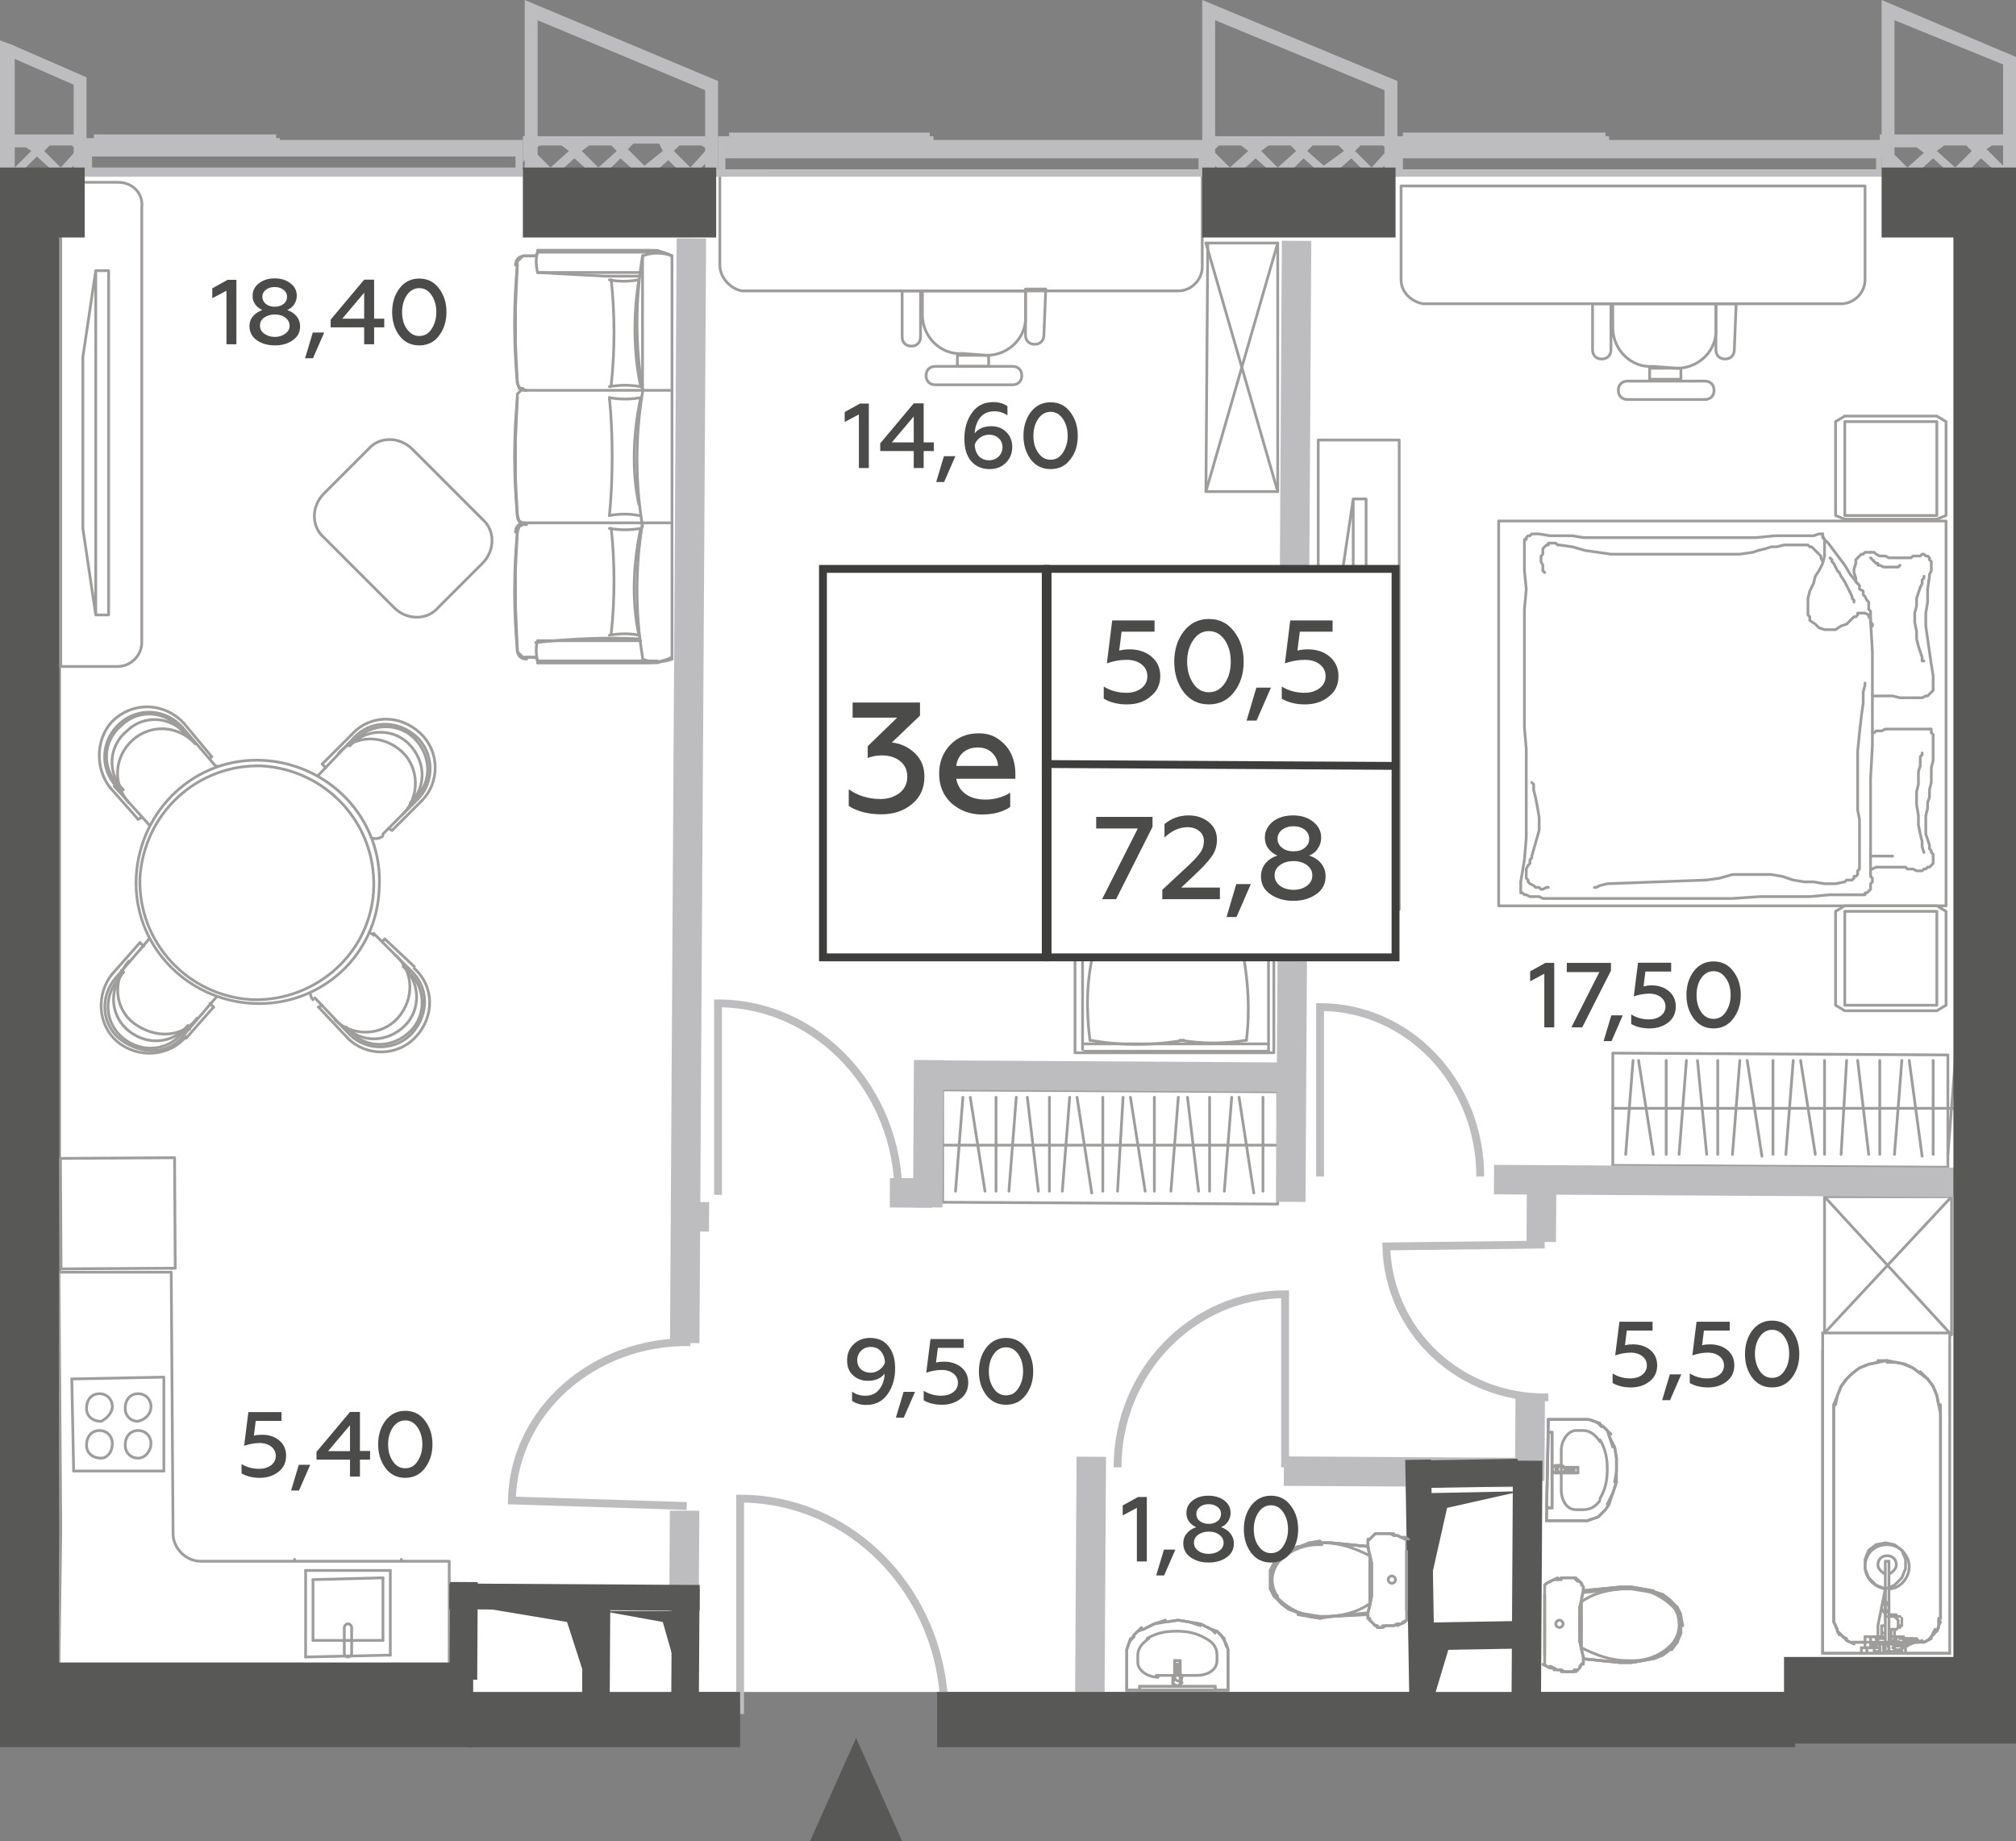 <?xml version="1.0" encoding="utf-8"?>
<!-- Generator: Adobe Illustrator 27.6.1, SVG Export Plug-In . SVG Version: 6.00 Build 0)  -->
<svg version="1.1" id="Layer_1" xmlns="http://www.w3.org/2000/svg" xmlns:xlink="http://www.w3.org/1999/xlink" x="0px" y="0px"
	 width="109.5px" height="100px" viewBox="0 0 109.5 100" enable-background="new 0 0 109.5 100" xml:space="preserve">
<rect x="0" y="0" width="109.5" height="100" fill="#808080" stroke="none"/>
<g id="Flats">
	<rect id="fl_9" x="3.3" y="9.2" fill="#FFFFFF" width="102.9" height="82.7"/>
</g>
<g id="objects">
	<g>
		
			<polygon fill="none" stroke="#9E9D9C" stroke-width="0.15" stroke-linecap="round" stroke-linejoin="round" stroke-miterlimit="10" points="
			69.4,65.4 51.2,65.3 51.2,61.8 51.2,59.2 69.4,59.3 		"/>
		
			<line fill="none" stroke="#9E9D9C" stroke-width="0.15" stroke-linecap="round" stroke-linejoin="round" stroke-miterlimit="10" x1="69.3" y1="62.2" x2="51.2" y2="62.2"/>
		<g>
			
				<line fill="none" stroke="#9E9D9C" stroke-width="0.15" stroke-linecap="round" stroke-linejoin="round" stroke-miterlimit="10" x1="52.3" y1="59.6" x2="51.9" y2="64.7"/>
			
				<line fill="none" stroke="#9E9D9C" stroke-width="0.15" stroke-linecap="round" stroke-linejoin="round" stroke-miterlimit="10" x1="52.7" y1="59.6" x2="53.5" y2="64.7"/>
		</g>
		
			<line fill="none" stroke="#9E9D9C" stroke-width="0.15" stroke-linecap="round" stroke-linejoin="round" stroke-miterlimit="10" x1="54.1" y1="59.6" x2="54.1" y2="64.7"/>
		<g>
			
				<line fill="none" stroke="#9E9D9C" stroke-width="0.15" stroke-linecap="round" stroke-linejoin="round" stroke-miterlimit="10" x1="55.2" y1="59.6" x2="54.8" y2="64.7"/>
			
				<line fill="none" stroke="#9E9D9C" stroke-width="0.15" stroke-linecap="round" stroke-linejoin="round" stroke-miterlimit="10" x1="55.8" y1="59.6" x2="56.4" y2="64.7"/>
			
				<line fill="none" stroke="#9E9D9C" stroke-width="0.15" stroke-linecap="round" stroke-linejoin="round" stroke-miterlimit="10" x1="57" y1="59.6" x2="57" y2="64.7"/>
			
				<line fill="none" stroke="#9E9D9C" stroke-width="0.15" stroke-linecap="round" stroke-linejoin="round" stroke-miterlimit="10" x1="58.1" y1="59.6" x2="57.7" y2="64.7"/>
			
				<line fill="none" stroke="#9E9D9C" stroke-width="0.15" stroke-linecap="round" stroke-linejoin="round" stroke-miterlimit="10" x1="58.5" y1="59.6" x2="59.3" y2="64.8"/>
			
				<line fill="none" stroke="#9E9D9C" stroke-width="0.15" stroke-linecap="round" stroke-linejoin="round" stroke-miterlimit="10" x1="59.9" y1="59.6" x2="59.9" y2="64.7"/>
			
				<line fill="none" stroke="#9E9D9C" stroke-width="0.15" stroke-linecap="round" stroke-linejoin="round" stroke-miterlimit="10" x1="61" y1="59.6" x2="60.7" y2="64.7"/>
			
				<line fill="none" stroke="#9E9D9C" stroke-width="0.15" stroke-linecap="round" stroke-linejoin="round" stroke-miterlimit="10" x1="61.4" y1="59.6" x2="62.2" y2="64.7"/>
		</g>
		<g>
			
				<line fill="none" stroke="#9E9D9C" stroke-width="0.15" stroke-linecap="round" stroke-linejoin="round" stroke-miterlimit="10" x1="64" y1="59.6" x2="63.6" y2="64.7"/>
			
				<line fill="none" stroke="#9E9D9C" stroke-width="0.15" stroke-linecap="round" stroke-linejoin="round" stroke-miterlimit="10" x1="64.5" y1="59.6" x2="65.1" y2="64.7"/>
			
				<line fill="none" stroke="#9E9D9C" stroke-width="0.15" stroke-linecap="round" stroke-linejoin="round" stroke-miterlimit="10" x1="65.7" y1="59.6" x2="65.7" y2="64.7"/>
			
				<line fill="none" stroke="#9E9D9C" stroke-width="0.15" stroke-linecap="round" stroke-linejoin="round" stroke-miterlimit="10" x1="66.9" y1="59.6" x2="66.5" y2="64.7"/>
			
				<line fill="none" stroke="#9E9D9C" stroke-width="0.15" stroke-linecap="round" stroke-linejoin="round" stroke-miterlimit="10" x1="67.3" y1="59.6" x2="68.1" y2="64.8"/>
			
				<line fill="none" stroke="#9E9D9C" stroke-width="0.15" stroke-linecap="round" stroke-linejoin="round" stroke-miterlimit="10" x1="68.6" y1="59.6" x2="68.6" y2="64.7"/>
		</g>
		
			<line fill="none" stroke="#9E9D9C" stroke-width="0.15" stroke-linecap="round" stroke-linejoin="round" stroke-miterlimit="10" x1="62.7" y1="59.6" x2="62.7" y2="64.7"/>
	</g>
	<g>
		
			<polygon fill="none" stroke="#9E9D9C" stroke-width="0.15" stroke-linecap="round" stroke-linejoin="round" stroke-miterlimit="10" points="
			105.8,63.4 87.6,63.3 87.6,59.8 87.6,57.2 105.8,57.3 		"/>
		
			<line fill="none" stroke="#9E9D9C" stroke-width="0.15" stroke-linecap="round" stroke-linejoin="round" stroke-miterlimit="10" x1="107.9" y1="60.2" x2="87.6" y2="60.2"/>
		<g>
			
				<line fill="none" stroke="#9E9D9C" stroke-width="0.15" stroke-linecap="round" stroke-linejoin="round" stroke-miterlimit="10" x1="88.7" y1="57.6" x2="88.3" y2="62.7"/>
			
				<line fill="none" stroke="#9E9D9C" stroke-width="0.15" stroke-linecap="round" stroke-linejoin="round" stroke-miterlimit="10" x1="89" y1="57.6" x2="89.8" y2="62.7"/>
		</g>
		
			<line fill="none" stroke="#9E9D9C" stroke-width="0.15" stroke-linecap="round" stroke-linejoin="round" stroke-miterlimit="10" x1="90.5" y1="57.6" x2="90.5" y2="62.7"/>
		<g>
			
				<line fill="none" stroke="#9E9D9C" stroke-width="0.15" stroke-linecap="round" stroke-linejoin="round" stroke-miterlimit="10" x1="91.6" y1="57.6" x2="91.2" y2="62.7"/>
			
				<line fill="none" stroke="#9E9D9C" stroke-width="0.15" stroke-linecap="round" stroke-linejoin="round" stroke-miterlimit="10" x1="92.2" y1="57.6" x2="92.7" y2="62.7"/>
			
				<line fill="none" stroke="#9E9D9C" stroke-width="0.15" stroke-linecap="round" stroke-linejoin="round" stroke-miterlimit="10" x1="93.3" y1="57.6" x2="93.3" y2="62.7"/>
			
				<line fill="none" stroke="#9E9D9C" stroke-width="0.15" stroke-linecap="round" stroke-linejoin="round" stroke-miterlimit="10" x1="94.5" y1="57.6" x2="94.1" y2="62.7"/>
			
				<line fill="none" stroke="#9E9D9C" stroke-width="0.15" stroke-linecap="round" stroke-linejoin="round" stroke-miterlimit="10" x1="94.9" y1="57.6" x2="95.7" y2="62.8"/>
			
				<line fill="none" stroke="#9E9D9C" stroke-width="0.15" stroke-linecap="round" stroke-linejoin="round" stroke-miterlimit="10" x1="96.3" y1="57.6" x2="96.3" y2="62.7"/>
			
				<line fill="none" stroke="#9E9D9C" stroke-width="0.15" stroke-linecap="round" stroke-linejoin="round" stroke-miterlimit="10" x1="97.4" y1="57.6" x2="97" y2="62.7"/>
			
				<line fill="none" stroke="#9E9D9C" stroke-width="0.15" stroke-linecap="round" stroke-linejoin="round" stroke-miterlimit="10" x1="97.8" y1="57.6" x2="98.6" y2="62.7"/>
		</g>
		<g>
			
				<line fill="none" stroke="#9E9D9C" stroke-width="0.15" stroke-linecap="round" stroke-linejoin="round" stroke-miterlimit="10" x1="100.3" y1="57.6" x2="100" y2="62.7"/>
			
				<line fill="none" stroke="#9E9D9C" stroke-width="0.15" stroke-linecap="round" stroke-linejoin="round" stroke-miterlimit="10" x1="100.9" y1="57.6" x2="101.5" y2="62.7"/>
			
				<line fill="none" stroke="#9E9D9C" stroke-width="0.15" stroke-linecap="round" stroke-linejoin="round" stroke-miterlimit="10" x1="102.1" y1="57.6" x2="102.1" y2="62.7"/>
			
				<line fill="none" stroke="#9E9D9C" stroke-width="0.15" stroke-linecap="round" stroke-linejoin="round" stroke-miterlimit="10" x1="103.3" y1="57.6" x2="102.9" y2="62.7"/>
			
				<line fill="none" stroke="#9E9D9C" stroke-width="0.15" stroke-linecap="round" stroke-linejoin="round" stroke-miterlimit="10" x1="103.7" y1="57.6" x2="104.4" y2="62.8"/>
			
				<line fill="none" stroke="#9E9D9C" stroke-width="0.15" stroke-linecap="round" stroke-linejoin="round" stroke-miterlimit="10" x1="105" y1="57.6" x2="105" y2="62.7"/>
			
				<line fill="none" stroke="#9E9D9C" stroke-width="0.15" stroke-linecap="round" stroke-linejoin="round" stroke-miterlimit="10" x1="106.2" y1="57.6" x2="105.8" y2="62.7"/>
			
				<line fill="none" stroke="#9E9D9C" stroke-width="0.15" stroke-linecap="round" stroke-linejoin="round" stroke-miterlimit="10" x1="106.6" y1="57.6" x2="107.4" y2="62.7"/>
		</g>
		
			<line fill="none" stroke="#9E9D9C" stroke-width="0.15" stroke-linecap="round" stroke-linejoin="round" stroke-miterlimit="10" x1="99.1" y1="57.6" x2="99.1" y2="62.7"/>
	</g>
	<g>
		
			<path fill="none" stroke="#9E9D9C" stroke-width="0.15" stroke-linecap="round" stroke-linejoin="round" stroke-miterlimit="10" d="
			M29.2,34.8c-0.1,0.3-0.1,0.7,0,1.1"/>
		
			<path fill="none" stroke="#9E9D9C" stroke-width="0.15" stroke-linecap="round" stroke-linejoin="round" stroke-miterlimit="10" d="
			M28.1,28.9c-0.2,2.1-0.2,4.3,0,6.4"/>
		
			<path fill="none" stroke="#9E9D9C" stroke-width="0.15" stroke-linecap="round" stroke-linejoin="round" stroke-miterlimit="10" d="
			M34.9,28.4c-0.4,2.4-0.4,4.9,0,7.3"/>
		
			<line fill="none" stroke="#9E9D9C" stroke-width="0.15" stroke-linecap="round" stroke-linejoin="round" stroke-miterlimit="10" x1="29.2" y1="35.9" x2="29.2" y2="36"/>
		
			<path fill="none" stroke="#9E9D9C" stroke-width="0.15" stroke-linecap="round" stroke-linejoin="round" stroke-miterlimit="10" d="
			M35.2,36c0.4,0,0.9-0.1,1.3-0.3"/>
		
			<line fill="none" stroke="#9E9D9C" stroke-width="0.15" stroke-linecap="round" stroke-linejoin="round" stroke-miterlimit="10" x1="35.2" y1="36" x2="29.2" y2="36"/>
		
			<line fill="none" stroke="#9E9D9C" stroke-width="0.15" stroke-linecap="round" stroke-linejoin="round" stroke-miterlimit="10" x1="28.5" y1="35.7" x2="29.1" y2="35.7"/>
		
			<line fill="none" stroke="#9E9D9C" stroke-width="0.15" stroke-linecap="round" stroke-linejoin="round" stroke-miterlimit="10" x1="29.2" y1="35.9" x2="35.7" y2="35.9"/>
		
			<path fill="none" stroke="#9E9D9C" stroke-width="0.15" stroke-linecap="round" stroke-linejoin="round" stroke-miterlimit="10" d="
			M28.1,35.3c0,0.3,0.2,0.5,0.5,0.5"/>
		
			<path fill="none" stroke="#9E9D9C" stroke-width="0.15" stroke-linecap="round" stroke-linejoin="round" stroke-miterlimit="10" d="
			M34.9,35.8c0.5,0.2,1.1,0.2,1.6,0"/>
		
			<path fill="none" stroke="#9E9D9C" stroke-width="0.15" stroke-linecap="round" stroke-linejoin="round" stroke-miterlimit="10" d="
			M33.2,20.9c0.2-1.9,0.2-3.8,0-5.7"/>
		
			<path fill="none" stroke="#9E9D9C" stroke-width="0.15" stroke-linecap="round" stroke-linejoin="round" stroke-miterlimit="10" d="
			M34.7,15.2c-0.3,1.9-0.3,3.9,0.1,5.8"/>
		
			<path fill="none" stroke="#9E9D9C" stroke-width="0.15" stroke-linecap="round" stroke-linejoin="round" stroke-miterlimit="10" d="
			M34.8,21c-0.6-0.1-1.1-0.1-1.7,0"/>
		
			<line fill="none" stroke="#9E9D9C" stroke-width="0.15" stroke-linecap="round" stroke-linejoin="round" stroke-miterlimit="10" x1="29.2" y1="13.7" x2="29.2" y2="13.6"/>
		
			<path fill="none" stroke="#9E9D9C" stroke-width="0.15" stroke-linecap="round" stroke-linejoin="round" stroke-miterlimit="10" d="
			M33.1,15.2c0.5,0.1,1,0.1,1.6,0"/>
		
			<path fill="none" stroke="#9E9D9C" stroke-width="0.15" stroke-linecap="round" stroke-linejoin="round" stroke-miterlimit="10" d="
			M36.5,13.9c-0.4-0.2-0.9-0.3-1.3-0.3"/>
		
			<line fill="none" stroke="#9E9D9C" stroke-width="0.15" stroke-linecap="round" stroke-linejoin="round" stroke-miterlimit="10" x1="35.2" y1="13.6" x2="29.2" y2="13.6"/>
		
			<polyline fill="none" stroke="#9E9D9C" stroke-width="0.15" stroke-linecap="round" stroke-linejoin="round" stroke-miterlimit="10" points="
			34.7,15 32.9,15 31,14.9 29.2,14.8 		"/>
		
			<line fill="none" stroke="#9E9D9C" stroke-width="0.15" stroke-linecap="round" stroke-linejoin="round" stroke-miterlimit="10" x1="28.5" y1="13.9" x2="29.1" y2="13.9"/>
		
			<path fill="none" stroke="#9E9D9C" stroke-width="0.15" stroke-linecap="round" stroke-linejoin="round" stroke-miterlimit="10" d="
			M29.2,13.7c-0.1,0.3-0.1,0.7,0,1.1"/>
		
			<line fill="none" stroke="#9E9D9C" stroke-width="0.15" stroke-linecap="round" stroke-linejoin="round" stroke-miterlimit="10" x1="34.8" y1="14.8" x2="29.2" y2="14.8"/>
		
			<line fill="none" stroke="#9E9D9C" stroke-width="0.15" stroke-linecap="round" stroke-linejoin="round" stroke-miterlimit="10" x1="29.2" y1="13.7" x2="35.8" y2="13.7"/>
		
			<path fill="none" stroke="#9E9D9C" stroke-width="0.15" stroke-linecap="round" stroke-linejoin="round" stroke-miterlimit="10" d="
			M28.5,13.9c-0.3,0-0.5,0.2-0.5,0.5"/>
		
			<path fill="none" stroke="#9E9D9C" stroke-width="0.15" stroke-linecap="round" stroke-linejoin="round" stroke-miterlimit="10" d="
			M28.1,14.4c-0.2,2.1-0.2,4.3,0,6.4"/>
		
			<path fill="none" stroke="#9E9D9C" stroke-width="0.15" stroke-linecap="round" stroke-linejoin="round" stroke-miterlimit="10" d="
			M28.1,20.7c0,0.3,0.2,0.5,0.5,0.5"/>
		
			<path fill="none" stroke="#9E9D9C" stroke-width="0.15" stroke-linecap="round" stroke-linejoin="round" stroke-miterlimit="10" d="
			M34.9,13.9c-0.4,2.4-0.4,4.9,0,7.3"/>
		
			<path fill="none" stroke="#9E9D9C" stroke-width="0.15" stroke-linecap="round" stroke-linejoin="round" stroke-miterlimit="10" d="
			M36.5,13.9c-0.5-0.2-1.1-0.2-1.6,0"/>
		
			<line fill="none" stroke="#9E9D9C" stroke-width="0.15" stroke-linecap="round" stroke-linejoin="round" stroke-miterlimit="10" x1="34.9" y1="13.9" x2="34.9" y2="21.2"/>
		
			<line fill="none" stroke="#9E9D9C" stroke-width="0.15" stroke-linecap="round" stroke-linejoin="round" stroke-miterlimit="10" x1="36.5" y1="13.9" x2="36.5" y2="35.8"/>
		
			<path fill="none" stroke="#9E9D9C" stroke-width="0.15" stroke-linecap="round" stroke-linejoin="round" stroke-miterlimit="10" d="
			M33.2,34.4c0.2-1.9,0.2-3.8,0-5.7"/>
		
			<path fill="none" stroke="#9E9D9C" stroke-width="0.15" stroke-linecap="round" stroke-linejoin="round" stroke-miterlimit="10" d="
			M34.8,28.7c-0.4,1.9-0.5,3.9-0.1,5.8"/>
		
			<path fill="none" stroke="#9E9D9C" stroke-width="0.15" stroke-linecap="round" stroke-linejoin="round" stroke-miterlimit="10" d="
			M33.1,28.7c0.6,0.1,1.1,0.1,1.7,0"/>
		
			<path fill="none" stroke="#9E9D9C" stroke-width="0.15" stroke-linecap="round" stroke-linejoin="round" stroke-miterlimit="10" d="
			M34.9,21.3c-0.4,2.4-0.4,4.9,0,7.3"/>
		
			<path fill="none" stroke="#9E9D9C" stroke-width="0.15" stroke-linecap="round" stroke-linejoin="round" stroke-miterlimit="10" d="
			M33.1,28c0.2-1.9,0.2-4.5,0-6.4"/>
		
			<path fill="none" stroke="#9E9D9C" stroke-width="0.15" stroke-linecap="round" stroke-linejoin="round" stroke-miterlimit="10" d="
			M34.8,21.6c-0.4,1.9-0.5,3.9-0.1,5.8"/>
		
			<path fill="none" stroke="#9E9D9C" stroke-width="0.15" stroke-linecap="round" stroke-linejoin="round" stroke-miterlimit="10" d="
			M33.1,21.6c0.6,0.1,1.1,0.1,1.7,0"/>
		
			<path fill="none" stroke="#9E9D9C" stroke-width="0.15" stroke-linecap="round" stroke-linejoin="round" stroke-miterlimit="10" d="
			M34.7,34.5c-0.5-0.1-1-0.1-1.6,0"/>
		
			<path fill="none" stroke="#9E9D9C" stroke-width="0.15" stroke-linecap="round" stroke-linejoin="round" stroke-miterlimit="10" d="
			M34.7,28c-0.5-0.1-1-0.1-1.6,0"/>
		
			<line fill="none" stroke="#9E9D9C" stroke-width="0.15" stroke-linecap="round" stroke-linejoin="round" stroke-miterlimit="10" x1="28.5" y1="21.2" x2="36.5" y2="21.2"/>
		
			<path fill="none" stroke="#9E9D9C" stroke-width="0.15" stroke-linecap="round" stroke-linejoin="round" stroke-miterlimit="10" d="
			M34.7,34.7c-1.9-0.1-3.7,0-5.6,0.2"/>
		
			<line fill="none" stroke="#9E9D9C" stroke-width="0.15" stroke-linecap="round" stroke-linejoin="round" stroke-miterlimit="10" x1="34.8" y1="34.8" x2="29.2" y2="34.8"/>
		
			<path fill="none" stroke="#9E9D9C" stroke-width="0.15" stroke-linecap="round" stroke-linejoin="round" stroke-miterlimit="10" d="
			M28.5,28.4c-0.3,0-0.5,0.2-0.5,0.5"/>
		
			<polyline fill="none" stroke="#9E9D9C" stroke-width="0.15" stroke-linecap="round" stroke-linejoin="round" stroke-miterlimit="10" points="
			29.2,13.6 35.4,13.6 35.7,13.6 36.3,13.8 36.5,13.9 		"/>
		
			<polyline fill="none" stroke="#9E9D9C" stroke-width="0.15" stroke-linecap="round" stroke-linejoin="round" stroke-miterlimit="10" points="
			28.5,21.2 28.4,21.1 28.2,21.1 28.1,20.8 28,18.7 28,16.7 28.1,14.3 28.1,14.2 28.3,14 28.4,13.9 29.1,13.9 29.2,13.7 		"/>
		
			<path fill="none" stroke="#9E9D9C" stroke-width="0.15" stroke-linecap="round" stroke-linejoin="round" stroke-miterlimit="10" d="
			M28.1,21.6c-0.2,2.1-0.2,4.3,0,6.4"/>
		
			<path fill="none" stroke="#9E9D9C" stroke-width="0.15" stroke-linecap="round" stroke-linejoin="round" stroke-miterlimit="10" d="
			M28.1,28c0,0.3,0.2,0.5,0.5,0.5"/>
		
			<line fill="none" stroke="#9E9D9C" stroke-width="0.15" stroke-linecap="round" stroke-linejoin="round" stroke-miterlimit="10" x1="28.5" y1="28.4" x2="36.5" y2="28.4"/>
		
			<polyline fill="none" stroke="#9E9D9C" stroke-width="0.15" stroke-linecap="round" stroke-linejoin="round" stroke-miterlimit="10" points="
			28.5,28.4 28.4,28.4 28.2,28.3 28.1,28 28,26 28,23.9 28.1,21.6 28.1,21.4 28.3,21.2 28.4,21.2 		"/>
		
			<polyline fill="none" stroke="#9E9D9C" stroke-width="0.15" stroke-linecap="round" stroke-linejoin="round" stroke-miterlimit="10" points="
			29.2,36 35.4,36 35.7,36 36.3,35.8 36.5,35.7 		"/>
		
			<polyline fill="none" stroke="#9E9D9C" stroke-width="0.15" stroke-linecap="round" stroke-linejoin="round" stroke-miterlimit="10" points="
			28.5,28.4 28.4,28.5 28.2,28.6 28.1,28.9 28,30.9 28,32.9 28.1,35.3 28.1,35.4 28.3,35.6 28.4,35.7 29.1,35.7 29.2,35.9 		"/>
	</g>
	<g>
		
			<polyline fill="none" stroke="#9E9D9C" stroke-width="0.15" stroke-linecap="round" stroke-linejoin="round" stroke-miterlimit="10" points="
			99.7,49.5 99.7,54.6 100.2,54.9 105.2,54.9 105.7,54.6 105.7,49.5 105.2,49.2 100.2,49.2 99.7,49.5 		"/>
		
			<polyline fill="none" stroke="#9E9D9C" stroke-width="0.15" stroke-linecap="round" stroke-linejoin="round" stroke-miterlimit="10" points="
			99.7,22.9 99.7,28 100.2,28.2 105.2,28.2 105.7,28 105.7,22.9 105.2,22.6 100.2,22.6 99.7,22.9 		"/>
		
			<rect x="81.4" y="28.3" fill="none" stroke="#9E9D9C" stroke-width="0.15" stroke-linecap="round" stroke-linejoin="round" stroke-miterlimit="10" width="24.3" height="20.9"/>
		
			<polyline fill="none" stroke="#9E9D9C" stroke-width="0.15" stroke-linecap="round" stroke-linejoin="round" stroke-miterlimit="10" points="
			100.2,22.9 105.2,22.9 105.2,28 100.2,28 100.2,22.9 		"/>
		
			<polyline fill="none" stroke="#9E9D9C" stroke-width="0.15" stroke-linecap="round" stroke-linejoin="round" stroke-miterlimit="10" points="
			101,48.6 100.8,48.6 100.3,48.6 99.4,48.6 98.3,48.7 97,48.7 95.6,48.7 94.1,48.8 92.5,48.8 87.2,48.8 86.8,48.8 86.3,48.8 
			85.8,48.8 85.4,48.8 85,48.8 84.5,48.8 84.1,48.8 83.9,48.8 83.8,48.8 83.6,48.7 83.5,48.7 83.3,48.7 83.2,48.7 83.1,48.7 
			82.9,48.6 82.9,48.6 82.8,48.6 82.8,48.6 82.7,48.5 82.7,48.5 82.6,48.5 82.6,48.5 82.6,48.4 82.6,48.3 82.6,48.3 82.6,48.2 
			82.6,48.1 82.6,48.1 82.6,48 82.6,47.9 82.6,47.9 82.8,46.7 82.9,45.5 82.9,44.3 82.9,43.1 82.9,41.9 82.9,40.7 82.8,39.5 
			82.8,38.3 82.8,37.2 82.8,36.2 82.8,35.1 82.8,34.1 82.8,33.1 82.9,32 82.8,31 82.8,29.9 82.8,29.8 82.8,29.7 82.8,29.6 
			82.8,29.5 82.8,29.4 82.8,29.3 82.9,29.3 82.9,29.2 83,29.1 83.1,29.1 83.1,29.1 83.2,29 83.3,29 83.4,29 83.5,29 83.6,29 
			84.2,29.1 84.8,29.1 85.4,29.1 86,29.2 86.6,29.2 87.3,29.2 92.7,29.2 93.3,29.2 94.4,29.2 95.4,29.2 96.4,29.1 97.2,29.1 
			97.9,29.1 98.5,29.1 98.8,29 99,29 99,29.1 99.1,29.3 99.3,29.5 99.6,29.9 99.9,30.3 100.2,30.7 100.5,31.2 100.9,31.7 101,31.8 
			101,32 101.2,32.1 101.2,32.3 101.3,32.4 101.4,32.6 101.5,32.7 101.5,32.9 101.5,33 101.5,33.1 101.6,33.2 101.6,33.3 
			101.6,33.3 101.6,33.5 101.6,33.6 101.6,33.7 101.7,35.4 101.7,37.1 101.7,38.8 101.7,40.5 101.6,42.3 101.6,44 101.6,45.8 
			101.6,47.5 101.6,47.6 101.7,47.7 101.7,47.9 101.6,48 101.6,48.1 101.6,48.2 101.6,48.3 101.5,48.4 101.4,48.5 101.3,48.5 
			101.3,48.6 101.2,48.6 101.1,48.6 101,48.6 101,48.6 		"/>
		
			<polyline fill="none" stroke="#9E9D9C" stroke-width="0.15" stroke-linecap="round" stroke-linejoin="round" stroke-miterlimit="10" points="
			99,29 99,29.1 99,29.1 99,29.2 99.1,29.3 99.1,29.4 99.1,29.5 99.1,29.7 99.1,29.8 99.1,30.2 99,30.6 98.8,31 98.6,31.3 
			98.5,31.7 98.3,32.1 98.2,32.5 98.2,32.9 98.2,33 98.2,33.1 98.2,33.2 98.2,33.3 98.2,33.4 98.3,33.5 98.3,33.6 98.3,33.7 
			98.6,33.9 98.8,34.1 99.1,34.2 99.4,34.2 99.7,34.2 100,34 100.3,33.9 100.5,33.7 100.6,33.6 100.7,33.5 100.8,33.5 100.9,33.4 
			100.9,33.3 101,33.3 101.1,33.3 101.2,33.3 101.3,33.3 101.5,33.4 101.5,33.5 101.6,33.6 101.6,33.8 101.7,33.9 101.7,34 
			101.7,34 		"/>
		
			<polyline fill="none" stroke="#9E9D9C" stroke-width="0.15" stroke-linecap="round" stroke-linejoin="round" stroke-miterlimit="10" points="
			99,30.5 99,30.5 99,30.5 98.9,30.3 98.9,30.2 98.8,30.1 98.7,30 98.6,29.9 98.5,29.8 98.4,29.7 98.3,29.7 98.3,29.7 98.2,29.6 
			98.1,29.6 98,29.6 97.9,29.6 97.8,29.6 97.5,29.6 97.2,29.6 96.9,29.6 96.5,29.7 96.2,29.7 95.9,29.8 95.5,29.9 95.2,30 
			94.5,30.1 93.8,30.1 93.1,30.1 87.5,30.1 86.8,30 86.1,29.9 85.4,29.7 84.7,29.6 84.6,29.6 84.5,29.5 84.4,29.5 84.4,29.5 
			84.3,29.5 84.2,29.5 84.1,29.5 84.1,29.6 84,29.6 83.9,29.7 83.9,29.7 83.8,29.8 83.8,29.9 83.8,30 83.8,30.1 83.7,30.2 
			83.7,30.3 83.7,30.5 83.8,30.7 83.8,30.8 83.8,30.9 83.8,31 83.9,31.1 		"/>
		
			<polyline fill="none" stroke="#9E9D9C" stroke-width="0.15" stroke-linecap="round" stroke-linejoin="round" stroke-miterlimit="10" points="
			101.3,37.1 101.3,37.2 101.2,37.6 101.2,38.2 101.1,38.9 101,39.8 100.9,40.8 100.9,41.9 100.9,43 100.9,43.5 100.9,44 101,44.5 
			101,44.9 101,45.4 101,45.9 101,46.4 101,46.9 101,46.9 101,47 101,47.1 101,47.2 100.9,47.3 100.9,47.3 100.9,47.4 100.9,47.5 
			100.8,47.6 100.7,47.6 100.7,47.7 100.6,47.8 100.5,47.8 100.4,47.8 100.3,47.8 100.2,47.9 99.7,48 99.1,48 98.5,47.9 98,47.9 
			97.4,47.8 96.8,47.6 96.2,47.5 95.6,47.5 94.8,47.5 94.1,47.5 93.4,47.7 92.7,47.8 87.3,48 86.9,48.1 86.7,48.2 86.6,48.2 		"/>
		
			<polyline fill="none" stroke="#9E9D9C" stroke-width="0.15" stroke-linecap="round" stroke-linejoin="round" stroke-miterlimit="10" points="
			100.9,31.7 100.9,31.7 100.8,31.6 100.8,31.4 100.7,31.1 100.7,30.9 100.8,30.6 100.8,30.4 101,30.2 101.1,30.1 101.2,30.1 
			101.3,30 101.4,30 101.5,30 101.6,30 101.6,30 		"/>
		
			<polyline fill="none" stroke="#9E9D9C" stroke-width="0.15" stroke-linecap="round" stroke-linejoin="round" stroke-miterlimit="10" points="
			100.7,32.7 100.7,32.6 100.6,32.5 100.6,32.4 100.5,32.2 100.4,32 100.3,31.8 100.2,31.6 100,31.3 99.9,31.1 99.8,31 99.7,30.8 
			99.6,30.6 99.5,30.5 99.5,30.4 99.4,30.3 		"/>
		
			<polyline fill="none" stroke="#9E9D9C" stroke-width="0.15" stroke-linecap="round" stroke-linejoin="round" stroke-miterlimit="10" points="
			83.2,42.5 83.3,42.6 83.3,42.9 83.4,43.3 83.5,43.8 83.6,44.4 83.6,45.1 83.4,45.8 83.2,46.5 83.2,46.6 83.1,46.7 83.1,46.9 
			83,47 82.9,47.2 82.9,47.3 82.9,47.5 82.9,47.6 82.9,47.7 82.9,47.7 83,47.8 83,47.9 83,47.9 83,47.9 83.1,48 83.1,48 83.3,48.1 
			83.4,48.2 83.6,48.2 83.7,48.3 83.8,48.3 84,48.2 84,48.2 84.1,48.2 		"/>
		
			<polyline fill="none" stroke="#9E9D9C" stroke-width="0.15" stroke-linecap="round" stroke-linejoin="round" stroke-miterlimit="10" points="
			101.7,39.8 101.7,39.8 101.8,39.8 101.9,39.7 102,39.7 102.2,39.7 102.4,39.6 102.6,39.6 102.8,39.6 103,39.6 103.2,39.6 
			103.4,39.6 103.6,39.6 103.8,39.6 104.1,39.6 104.3,39.6 104.5,39.6 104.5,39.6 104.6,39.6 104.6,39.6 104.6,39.6 104.7,39.6 
			104.7,39.6 104.8,39.6 104.8,39.6 104.9,39.6 104.9,39.7 104.9,39.7 104.9,39.8 105,39.9 105,40 105,40.1 105,40.2 105,40.6 
			105,40.9 105,41.3 104.9,41.7 104.9,42.1 104.9,42.5 104.8,42.9 104.8,43.3 104.7,43.6 104.7,43.9 104.6,44.3 104.6,44.6 
			104.6,45 104.6,45.3 104.7,45.6 104.8,45.9 104.8,46.1 104.9,46.2 104.9,46.3 105,46.4 105,46.5 105,46.7 105,46.8 105,46.9 
			104.9,47 104.9,47 104.8,47.1 104.7,47.1 104.6,47.2 104.5,47.2 104.4,47.3 104.4,47.3 104.2,47.3 104.1,47.3 103.9,47.2 
			103.8,47.2 103.6,47.2 103.5,47.1 103.4,47.1 103.2,47.1 102.9,47.1 102.6,47.1 102.4,47.1 102.1,47.1 101.9,47.1 101.7,47.2 
			101.7,47.2 101.6,47.2 		"/>
		
			<polyline fill="none" stroke="#9E9D9C" stroke-width="0.15" stroke-linecap="round" stroke-linejoin="round" stroke-miterlimit="10" points="
			104.4,40.9 104.4,41 104.3,41.1 104.3,41.3 104.3,41.6 104.2,41.9 104.2,42.3 104.2,42.6 104.1,43 104.1,43.7 104.2,44.3 
			104.2,44.8 104.3,45.3 104.4,45.7 104.4,46 104.5,46.3 104.5,46.3 		"/>
		
			<polyline fill="none" stroke="#9E9D9C" stroke-width="0.15" stroke-linecap="round" stroke-linejoin="round" stroke-miterlimit="10" points="
			103.2,30.7 103.2,30.7 103.1,30.8 103,30.8 102.9,30.8 102.7,30.8 102.5,30.8 102.3,30.8 102.1,30.7 102,30.7 102,30.6 
			101.9,30.6 101.8,30.5 101.7,30.4 101.7,30.4 101.6,30.3 		"/>
		
			<polyline fill="none" stroke="#9E9D9C" stroke-width="0.15" stroke-linecap="round" stroke-linejoin="round" stroke-miterlimit="10" points="
			104.5,31.3 104.5,31.4 104.4,31.5 104.4,31.7 104.3,31.9 104.2,32.2 104.1,32.5 104.1,32.9 104,33.3 104,33.8 104.1,34.3 
			104.1,34.7 104.2,35.1 104.3,35.4 104.4,35.7 104.4,35.9 104.5,35.9 		"/>
		
			<polyline fill="none" stroke="#9E9D9C" stroke-width="0.15" stroke-linecap="round" stroke-linejoin="round" stroke-miterlimit="10" points="
			101.6,30 101.7,30 101.8,30 101.9,30.1 102.1,30.2 102.4,30.2 102.6,30.3 102.9,30.3 103.2,30.3 103.3,30.3 103.4,30.3 
			103.6,30.3 103.7,30.3 103.8,30.3 103.9,30.2 104,30.2 104.2,30.2 104.2,30.2 104.3,30.2 104.4,30.1 104.4,30.1 104.5,30.1 
			104.5,30.1 104.6,30.2 104.7,30.2 104.8,30.3 104.8,30.4 104.9,30.5 104.9,30.7 104.9,30.8 104.9,31 104.8,31.2 104.8,31.3 
			104.7,32 104.7,32.7 104.6,33.3 104.6,34 104.7,34.7 104.8,35.4 104.9,36.1 105,36.7 105,36.8 105,36.9 105,37 105,37.1 105,37.2 
			105,37.3 105,37.4 105,37.5 104.9,37.6 104.8,37.7 104.7,37.8 104.6,37.8 104.4,37.9 104.3,37.9 104.2,37.9 104,37.9 103.6,37.9 
			103.2,37.9 102.8,37.8 102.4,37.8 102.2,37.8 102,37.8 101.8,37.8 101.7,37.8 		"/>
		
			<polyline fill="none" stroke="#9E9D9C" stroke-width="0.15" stroke-linecap="round" stroke-linejoin="round" stroke-miterlimit="10" points="
			102.8,46.5 102.7,46.5 102.7,46.5 102.6,46.5 102.5,46.5 102.4,46.5 102.2,46.5 102.1,46.5 101.9,46.5 101.9,46.5 101.8,46.5 
			101.7,46.5 101.7,46.5 101.7,46.5 101.6,46.5 101.6,46.5 		"/>
		
			<polyline fill="none" stroke="#9E9D9C" stroke-width="0.15" stroke-linecap="round" stroke-linejoin="round" stroke-miterlimit="10" points="
			100.2,49.5 105.2,49.5 105.2,54.6 100.2,54.6 100.2,49.5 		"/>
	</g>
	
		<path fill="none" stroke="#9E9D9C" stroke-width="0.15" stroke-linecap="round" stroke-linejoin="round" stroke-miterlimit="10" d="
		M91.1,20c1.2,0,2.2-1,2.1-2.2v-1.3h-5.7V19c0,0.3-0.2,0.5-0.5,0.5l0,0c-0.3,0-0.5-0.2-0.5-0.5v-2.5h1.1v1.3c0,1.2,1,2.2,2.2,2.1
		L91.1,20L91.1,20z"/>
	
		<path fill="none" stroke="#9E9D9C" stroke-width="0.15" stroke-linecap="round" stroke-linejoin="round" stroke-miterlimit="10" d="
		M92.6,21.7c0.3,0,0.5-0.2,0.5-0.5l0,0c0-0.3-0.2-0.5-0.5-0.5h-4.2c-0.3,0-0.5,0.2-0.5,0.5l0,0c0,0.3,0.2,0.5,0.5,0.5H92.6
		L92.6,21.7z"/>
	
		<polygon fill="none" stroke="#9E9D9C" stroke-width="0.15" stroke-linecap="round" stroke-linejoin="round" stroke-miterlimit="10" points="
		91.3,20.6 91.3,20 89.6,20 89.6,20.6 	"/>
	
		<path fill="none" stroke="#9E9D9C" stroke-width="0.15" stroke-linecap="round" stroke-linejoin="round" stroke-miterlimit="10" d="
		M94.3,16.5h-1.1V19c0,0.3,0.2,0.5,0.5,0.5l0,0c0.3,0,0.5-0.2,0.5-0.5L94.3,16.5L94.3,16.5z"/>
	
		<path fill="none" stroke="#9E9D9C" stroke-width="0.15" stroke-linecap="round" stroke-linejoin="round" stroke-miterlimit="10" d="
		M76.1,15.2v-5.1h25.2v5.1c0,0.7-0.6,1.3-1.3,1.3H77.3C76.7,16.4,76.1,15.9,76.1,15.2z"/>
	
		<path fill="none" stroke="#9E9D9C" stroke-width="0.15" stroke-linecap="round" stroke-linejoin="round" stroke-miterlimit="10" d="
		M53.6,19.3c1.2,0,2.2-1,2.1-2.2v-1.3H50v2.5c0,0.3-0.2,0.5-0.5,0.5l0,0c-0.3,0-0.5-0.2-0.5-0.5v-2.5h1.1v1.3c0,1.2,1,2.2,2.2,2.1
		L53.6,19.3L53.6,19.3z"/>
	
		<path fill="none" stroke="#9E9D9C" stroke-width="0.15" stroke-linecap="round" stroke-linejoin="round" stroke-miterlimit="10" d="
		M55,20.9c0.3,0,0.5-0.2,0.5-0.5l0,0c0-0.3-0.2-0.5-0.5-0.5h-4.2c-0.3,0-0.5,0.2-0.5,0.5l0,0c0,0.3,0.2,0.5,0.5,0.5H55L55,20.9z"/>
	
		<polygon fill="none" stroke="#9E9D9C" stroke-width="0.15" stroke-linecap="round" stroke-linejoin="round" stroke-miterlimit="10" points="
		53.7,19.9 53.7,19.3 52,19.3 52,19.9 	"/>
	
		<path fill="none" stroke="#9E9D9C" stroke-width="0.15" stroke-linecap="round" stroke-linejoin="round" stroke-miterlimit="10" d="
		M56.8,15.7h-1.1v2.5c0,0.3,0.2,0.5,0.5,0.5l0,0c0.3,0,0.5-0.2,0.5-0.5L56.8,15.7L56.8,15.7z"/>
	
		<path fill="none" stroke="#9E9D9C" stroke-width="0.15" stroke-linecap="round" stroke-linejoin="round" stroke-miterlimit="10" d="
		M39.1,14.4V9.3l26.2,0.1v5.1c0,0.7-0.6,1.3-1.3,1.3H40.3C39.7,15.7,39.1,15.1,39.1,14.4z"/>
	<g>
		
			<rect x="58.39" y="33.58" fill="none" stroke="#9E9D9C" stroke-width="0.15" stroke-linecap="round" stroke-linejoin="round" stroke-miterlimit="10" width="10.8" height="23.6"/>
		
			<path fill="none" stroke="#9E9D9C" stroke-width="0.15" stroke-linecap="round" stroke-linejoin="round" stroke-miterlimit="10" d="
			M59.2,56.5c1.7,0.3,3.4,0.3,5.1,0"/>
		
			<line fill="none" stroke="#9E9D9C" stroke-width="0.15" stroke-linecap="round" stroke-linejoin="round" stroke-miterlimit="10" x1="58.9" y1="57.1" x2="68.9" y2="57.1"/>
		
			<line fill="none" stroke="#9E9D9C" stroke-width="0.15" stroke-linecap="round" stroke-linejoin="round" stroke-miterlimit="10" x1="58.9" y1="56.7" x2="68.9" y2="56.7"/>
		
			<path fill="none" stroke="#9E9D9C" stroke-width="0.15" stroke-linecap="round" stroke-linejoin="round" stroke-miterlimit="10" d="
			M59,50c1.6,0.5,3.3,0.7,4.9,0.6"/>
		
			<path fill="none" stroke="#9E9D9C" stroke-width="0.15" stroke-linecap="round" stroke-linejoin="round" stroke-miterlimit="10" d="
			M64,51.8c-1.6-0.4-3.2-0.4-4.8,0"/>
		
			<line fill="none" stroke="#9E9D9C" stroke-width="0.15" stroke-linecap="round" stroke-linejoin="round" stroke-miterlimit="10" x1="68.9" y1="33.9" x2="58.9" y2="33.9"/>
		
			<line fill="none" stroke="#9E9D9C" stroke-width="0.15" stroke-linecap="round" stroke-linejoin="round" stroke-miterlimit="10" x1="68.9" y1="57.1" x2="68.9" y2="33.9"/>
		
			<path fill="none" stroke="#9E9D9C" stroke-width="0.15" stroke-linecap="round" stroke-linejoin="round" stroke-miterlimit="10" d="
			M63.9,50.5c1.8-1.1,3.5-2.5,4.7-4.3"/>
		
			<path fill="none" stroke="#9E9D9C" stroke-width="0.15" stroke-linecap="round" stroke-linejoin="round" stroke-miterlimit="10" d="
			M63.6,45.7c-0.1,1.6,0,3.2,0.3,4.8"/>
		
			<path fill="none" stroke="#9E9D9C" stroke-width="0.15" stroke-linecap="round" stroke-linejoin="round" stroke-miterlimit="10" d="
			M63.8,45.7c1.6,0.6,3.4,0.8,5.1,0.4"/>
		
			<path fill="none" stroke="#9E9D9C" stroke-width="0.15" stroke-linecap="round" stroke-linejoin="round" stroke-miterlimit="10" d="
			M67.7,56.5c0.2-1.6,0.1-3.2-0.2-4.8"/>
		
			<path fill="none" stroke="#9E9D9C" stroke-width="0.15" stroke-linecap="round" stroke-linejoin="round" stroke-miterlimit="10" d="
			M59.2,56.5c-0.2-1.6-0.2-3.2,0.2-4.8"/>
		
			<path fill="none" stroke="#9E9D9C" stroke-width="0.15" stroke-linecap="round" stroke-linejoin="round" stroke-miterlimit="10" d="
			M64.1,56.5c1.2,0.2,2.4,0.2,3.6,0"/>
		
			<path fill="none" stroke="#9E9D9C" stroke-width="0.15" stroke-linecap="round" stroke-linejoin="round" stroke-miterlimit="10" d="
			M67.5,51.8c-1.3-0.1-2.6-0.2-3.9,0"/>
		
			<line fill="none" stroke="#9E9D9C" stroke-width="0.15" stroke-linecap="round" stroke-linejoin="round" stroke-miterlimit="10" x1="58.8" y1="57" x2="58.8" y2="33.9"/>
	</g>
	<g>
		
			<path fill="none" stroke="#9E9D9C" stroke-width="0.15" stroke-linecap="round" stroke-linejoin="round" stroke-miterlimit="10" d="
			M18.8,55.8c0.9,0.9,2.3,0.8,3.2-0.1c0.9-0.9,0.8-2.4-0.1-3.2"/>
		
			<path fill="none" stroke="#9E9D9C" stroke-width="0.15" stroke-linecap="round" stroke-linejoin="round" stroke-miterlimit="10" d="
			M19.1,56.1c0.9,0.9,2.3,0.8,3.2-0.1c0.9-0.9,0.8-2.4-0.1-3.2"/>
		
			<path fill="none" stroke="#9E9D9C" stroke-width="0.15" stroke-linecap="round" stroke-linejoin="round" stroke-miterlimit="10" d="
			M18.9,56.4c1,1,2.7,1,3.7-0.1s1-2.7-0.1-3.7"/>
		
			<path fill="none" stroke="#9E9D9C" stroke-width="0.15" stroke-linecap="round" stroke-linejoin="round" stroke-miterlimit="10" d="
			M19,56.2c0.9,0.9,2.5,0.9,3.4-0.1s0.9-2.5-0.1-3.4"/>
		
			<line fill="none" stroke="#9E9D9C" stroke-width="0.15" stroke-linecap="round" stroke-linejoin="round" stroke-miterlimit="10" x1="18.9" y1="56.4" x2="17.3" y2="54.7"/>
		
			<line fill="none" stroke="#9E9D9C" stroke-width="0.15" stroke-linecap="round" stroke-linejoin="round" stroke-miterlimit="10" x1="22.5" y1="52.5" x2="20.9" y2="51"/>
		
			<path fill="none" stroke="#9E9D9C" stroke-width="0.15" stroke-linecap="round" stroke-linejoin="round" stroke-miterlimit="10" d="
			M18.2,55.4c0.9,0.9,2.5,0.9,3.4-0.1s0.9-2.5-0.1-3.4"/>
		
			<line fill="none" stroke="#9E9D9C" stroke-width="0.15" stroke-linecap="round" stroke-linejoin="round" stroke-miterlimit="10" x1="19.6" y1="50.7" x2="17.1" y2="53.5"/>
		
			<line fill="none" stroke="#9E9D9C" stroke-width="0.15" stroke-linecap="round" stroke-linejoin="round" stroke-miterlimit="10" x1="22.2" y1="52.8" x2="21.9" y2="52.4"/>
		
			<line fill="none" stroke="#9E9D9C" stroke-width="0.15" stroke-linecap="round" stroke-linejoin="round" stroke-miterlimit="10" x1="21.9" y1="52.4" x2="22" y2="52.4"/>
		
			<line fill="none" stroke="#9E9D9C" stroke-width="0.15" stroke-linecap="round" stroke-linejoin="round" stroke-miterlimit="10" x1="22.3" y1="52.7" x2="20.3" y2="50.7"/>
		
			<path fill="none" stroke="#9E9D9C" stroke-width="0.15" stroke-linecap="round" stroke-linejoin="round" stroke-miterlimit="10" d="
			M20.3,50.8c-0.2-0.2-0.5-0.2-0.7,0"/>
		
			<line fill="none" stroke="#9E9D9C" stroke-width="0.15" stroke-linecap="round" stroke-linejoin="round" stroke-miterlimit="10" x1="20.9" y1="51" x2="20.8" y2="51.1"/>
		
			<line fill="none" stroke="#9E9D9C" stroke-width="0.15" stroke-linecap="round" stroke-linejoin="round" stroke-miterlimit="10" x1="18.8" y1="55.8" x2="18.7" y2="55.8"/>
		
			<line fill="none" stroke="#9E9D9C" stroke-width="0.15" stroke-linecap="round" stroke-linejoin="round" stroke-miterlimit="10" x1="19.1" y1="56.1" x2="18.8" y2="55.8"/>
		
			<line fill="none" stroke="#9E9D9C" stroke-width="0.15" stroke-linecap="round" stroke-linejoin="round" stroke-miterlimit="10" x1="19" y1="56.2" x2="17.1" y2="54.2"/>
		
			<path fill="none" stroke="#9E9D9C" stroke-width="0.15" stroke-linecap="round" stroke-linejoin="round" stroke-miterlimit="10" d="
			M17,53.5c-0.2,0.2-0.2,0.6,0,0.8"/>
		
			<line fill="none" stroke="#9E9D9C" stroke-width="0.15" stroke-linecap="round" stroke-linejoin="round" stroke-miterlimit="10" x1="17.5" y1="54.6" x2="17.3" y2="54.7"/>
	</g>
	<g>
		
			<path fill="none" stroke="#9E9D9C" stroke-width="0.15" stroke-linecap="round" stroke-linejoin="round" stroke-miterlimit="10" d="
			M22.3,43.6c0.9-0.9,0.8-2.3-0.1-3.2s-2.4-0.8-3.2,0.1"/>
		
			<path fill="none" stroke="#9E9D9C" stroke-width="0.15" stroke-linecap="round" stroke-linejoin="round" stroke-miterlimit="10" d="
			M22.6,43.3c0.9-0.9,0.8-2.3-0.1-3.2s-2.4-0.8-3.2,0.1"/>
		
			<path fill="none" stroke="#9E9D9C" stroke-width="0.15" stroke-linecap="round" stroke-linejoin="round" stroke-miterlimit="10" d="
			M22.9,43.5c1-1,1-2.7-0.1-3.7s-2.7-1-3.7,0.1"/>
		
			<path fill="none" stroke="#9E9D9C" stroke-width="0.15" stroke-linecap="round" stroke-linejoin="round" stroke-miterlimit="10" d="
			M22.7,43.4c0.9-0.9,0.9-2.5-0.1-3.4s-2.5-0.9-3.4,0.1"/>
		
			<line fill="none" stroke="#9E9D9C" stroke-width="0.15" stroke-linecap="round" stroke-linejoin="round" stroke-miterlimit="10" x1="22.9" y1="43.5" x2="21.3" y2="45.1"/>
		
			<line fill="none" stroke="#9E9D9C" stroke-width="0.15" stroke-linecap="round" stroke-linejoin="round" stroke-miterlimit="10" x1="19.1" y1="39.9" x2="17.5" y2="41.5"/>
		
			<path fill="none" stroke="#9E9D9C" stroke-width="0.15" stroke-linecap="round" stroke-linejoin="round" stroke-miterlimit="10" d="
			M21.9,44.2c0.9-0.9,0.9-2.5-0.1-3.4s-2.5-0.9-3.4,0.1"/>
		
			<line fill="none" stroke="#9E9D9C" stroke-width="0.15" stroke-linecap="round" stroke-linejoin="round" stroke-miterlimit="10" x1="17.3" y1="42.8" x2="20" y2="45.3"/>
		
			<line fill="none" stroke="#9E9D9C" stroke-width="0.15" stroke-linecap="round" stroke-linejoin="round" stroke-miterlimit="10" x1="19.3" y1="40.2" x2="19" y2="40.5"/>
		
			<line fill="none" stroke="#9E9D9C" stroke-width="0.15" stroke-linecap="round" stroke-linejoin="round" stroke-miterlimit="10" x1="19" y1="40.5" x2="18.9" y2="40.4"/>
		
			<line fill="none" stroke="#9E9D9C" stroke-width="0.15" stroke-linecap="round" stroke-linejoin="round" stroke-miterlimit="10" x1="19.2" y1="40.1" x2="17.3" y2="42.1"/>
		
			<path fill="none" stroke="#9E9D9C" stroke-width="0.15" stroke-linecap="round" stroke-linejoin="round" stroke-miterlimit="10" d="
			M17.3,42.1c-0.2,0.2-0.2,0.5,0,0.7"/>
		
			<line fill="none" stroke="#9E9D9C" stroke-width="0.15" stroke-linecap="round" stroke-linejoin="round" stroke-miterlimit="10" x1="17.5" y1="41.5" x2="17.7" y2="41.7"/>
		
			<line fill="none" stroke="#9E9D9C" stroke-width="0.15" stroke-linecap="round" stroke-linejoin="round" stroke-miterlimit="10" x1="22.3" y1="43.6" x2="22.4" y2="43.7"/>
		
			<line fill="none" stroke="#9E9D9C" stroke-width="0.15" stroke-linecap="round" stroke-linejoin="round" stroke-miterlimit="10" x1="22.6" y1="43.3" x2="22.3" y2="43.6"/>
		
			<line fill="none" stroke="#9E9D9C" stroke-width="0.15" stroke-linecap="round" stroke-linejoin="round" stroke-miterlimit="10" x1="22.7" y1="43.4" x2="20.8" y2="45.3"/>
		
			<path fill="none" stroke="#9E9D9C" stroke-width="0.15" stroke-linecap="round" stroke-linejoin="round" stroke-miterlimit="10" d="
			M20,45.4c0.2,0.2,0.6,0.2,0.8,0"/>
		
			<line fill="none" stroke="#9E9D9C" stroke-width="0.15" stroke-linecap="round" stroke-linejoin="round" stroke-miterlimit="10" x1="21.1" y1="45" x2="21.3" y2="45.1"/>
	</g>
	<g>
		
			<path fill="none" stroke="#9E9D9C" stroke-width="0.15" stroke-linecap="round" stroke-linejoin="round" stroke-miterlimit="10" d="
			M10.1,39.9c-0.8-1-2.3-1.1-3.2-0.2c-1,0.8-1.1,2.3-0.2,3.2"/>
		
			<path fill="none" stroke="#9E9D9C" stroke-width="0.15" stroke-linecap="round" stroke-linejoin="round" stroke-miterlimit="10" d="
			M9.8,39.6c-0.8-1-2.3-1.1-3.2-0.2c-1,0.8-1.1,2.3-0.2,3.2"/>
		
			<path fill="none" stroke="#9E9D9C" stroke-width="0.15" stroke-linecap="round" stroke-linejoin="round" stroke-miterlimit="10" d="
			M10,39.3c-1-1.1-2.6-1.2-3.7-0.3S5.1,41.7,6,42.8"/>
		
			<path fill="none" stroke="#9E9D9C" stroke-width="0.15" stroke-linecap="round" stroke-linejoin="round" stroke-miterlimit="10" d="
			M9.9,39.5c-0.9-1-2.4-1.1-3.4-0.2s-1.1,2.4-0.2,3.4"/>
		
			<line fill="none" stroke="#9E9D9C" stroke-width="0.15" stroke-linecap="round" stroke-linejoin="round" stroke-miterlimit="10" x1="10" y1="39.3" x2="11.5" y2="41.1"/>
		
			<line fill="none" stroke="#9E9D9C" stroke-width="0.15" stroke-linecap="round" stroke-linejoin="round" stroke-miterlimit="10" x1="6" y1="42.8" x2="7.5" y2="44.5"/>
		
			<path fill="none" stroke="#9E9D9C" stroke-width="0.15" stroke-linecap="round" stroke-linejoin="round" stroke-miterlimit="10" d="
			M10.6,40.4c-0.9-1-2.4-1.1-3.4-0.2c-1,0.9-1.1,2.4-0.2,3.4"/>
		
			<line fill="none" stroke="#9E9D9C" stroke-width="0.15" stroke-linecap="round" stroke-linejoin="round" stroke-miterlimit="10" x1="8.8" y1="44.9" x2="11.6" y2="42.4"/>
		
			<line fill="none" stroke="#9E9D9C" stroke-width="0.15" stroke-linecap="round" stroke-linejoin="round" stroke-miterlimit="10" x1="6.3" y1="42.6" x2="6.6" y2="43"/>
		
			<line fill="none" stroke="#9E9D9C" stroke-width="0.15" stroke-linecap="round" stroke-linejoin="round" stroke-miterlimit="10" x1="6.6" y1="43" x2="6.5" y2="43"/>
		
			<line fill="none" stroke="#9E9D9C" stroke-width="0.15" stroke-linecap="round" stroke-linejoin="round" stroke-miterlimit="10" x1="6.2" y1="42.7" x2="8.1" y2="44.8"/>
		
			<path fill="none" stroke="#9E9D9C" stroke-width="0.15" stroke-linecap="round" stroke-linejoin="round" stroke-miterlimit="10" d="
			M8.1,44.8c0.2,0.2,0.5,0.2,0.7,0"/>
		
			<line fill="none" stroke="#9E9D9C" stroke-width="0.15" stroke-linecap="round" stroke-linejoin="round" stroke-miterlimit="10" x1="7.5" y1="44.5" x2="7.7" y2="44.4"/>
		
			<line fill="none" stroke="#9E9D9C" stroke-width="0.15" stroke-linecap="round" stroke-linejoin="round" stroke-miterlimit="10" x1="10.1" y1="39.9" x2="10.2" y2="39.9"/>
		
			<line fill="none" stroke="#9E9D9C" stroke-width="0.15" stroke-linecap="round" stroke-linejoin="round" stroke-miterlimit="10" x1="9.8" y1="39.6" x2="10.1" y2="39.9"/>
		
			<line fill="none" stroke="#9E9D9C" stroke-width="0.15" stroke-linecap="round" stroke-linejoin="round" stroke-miterlimit="10" x1="9.9" y1="39.5" x2="11.7" y2="41.6"/>
		
			<path fill="none" stroke="#9E9D9C" stroke-width="0.15" stroke-linecap="round" stroke-linejoin="round" stroke-miterlimit="10" d="
			M11.7,42.4c0.2-0.2,0.2-0.5,0.1-0.8"/>
		
			<line fill="none" stroke="#9E9D9C" stroke-width="0.15" stroke-linecap="round" stroke-linejoin="round" stroke-miterlimit="10" x1="11.4" y1="41.2" x2="11.5" y2="41.1"/>
	</g>
	<g>
		
			<path fill="none" stroke="#9E9D9C" stroke-width="0.15" stroke-linecap="round" stroke-linejoin="round" stroke-miterlimit="10" d="
			M6.7,52.8C5.9,53.8,6,55.2,7,56s2.4,0.7,3.2-0.3"/>
		
			<path fill="none" stroke="#9E9D9C" stroke-width="0.15" stroke-linecap="round" stroke-linejoin="round" stroke-miterlimit="10" d="
			M6.4,53.2c-0.8,1-0.7,2.4,0.3,3.2s2.4,0.7,3.2-0.3"/>
		
			<path fill="none" stroke="#9E9D9C" stroke-width="0.15" stroke-linecap="round" stroke-linejoin="round" stroke-miterlimit="10" d="
			M6.1,52.9c-0.9,1.1-0.8,2.8,0.3,3.7s2.8,0.8,3.7-0.3"/>
		
			<path fill="none" stroke="#9E9D9C" stroke-width="0.15" stroke-linecap="round" stroke-linejoin="round" stroke-miterlimit="10" d="
			M6.3,53.1c-0.9,1-0.8,2.6,0.3,3.4s2.6,0.8,3.4-0.3"/>
		
			<line fill="none" stroke="#9E9D9C" stroke-width="0.15" stroke-linecap="round" stroke-linejoin="round" stroke-miterlimit="10" x1="6.1" y1="52.9" x2="7.6" y2="51.2"/>
		
			<line fill="none" stroke="#9E9D9C" stroke-width="0.15" stroke-linecap="round" stroke-linejoin="round" stroke-miterlimit="10" x1="10.1" y1="56.4" x2="11.6" y2="54.7"/>
		
			<path fill="none" stroke="#9E9D9C" stroke-width="0.15" stroke-linecap="round" stroke-linejoin="round" stroke-miterlimit="10" d="
			M7,52.2c-0.9,1-0.8,2.6,0.3,3.4s2.6,0.8,3.4-0.3"/>
		
			<line fill="none" stroke="#9E9D9C" stroke-width="0.15" stroke-linecap="round" stroke-linejoin="round" stroke-miterlimit="10" x1="11.8" y1="53.3" x2="8.9" y2="50.9"/>
		
			<line fill="none" stroke="#9E9D9C" stroke-width="0.15" stroke-linecap="round" stroke-linejoin="round" stroke-miterlimit="10" x1="9.9" y1="56.1" x2="10.2" y2="55.8"/>
		
			<line fill="none" stroke="#9E9D9C" stroke-width="0.15" stroke-linecap="round" stroke-linejoin="round" stroke-miterlimit="10" x1="10.2" y1="55.8" x2="10.3" y2="55.9"/>
		
			<line fill="none" stroke="#9E9D9C" stroke-width="0.15" stroke-linecap="round" stroke-linejoin="round" stroke-miterlimit="10" x1="10" y1="56.2" x2="11.8" y2="54.1"/>
		
			<path fill="none" stroke="#9E9D9C" stroke-width="0.15" stroke-linecap="round" stroke-linejoin="round" stroke-miterlimit="10" d="
			M11.8,54.1c0.2-0.2,0.2-0.6-0.1-0.8"/>
		
			<line fill="none" stroke="#9E9D9C" stroke-width="0.15" stroke-linecap="round" stroke-linejoin="round" stroke-miterlimit="10" x1="11.6" y1="54.7" x2="11.4" y2="54.5"/>
		
			<line fill="none" stroke="#9E9D9C" stroke-width="0.15" stroke-linecap="round" stroke-linejoin="round" stroke-miterlimit="10" x1="6.7" y1="52.8" x2="6.6" y2="52.7"/>
		
			<line fill="none" stroke="#9E9D9C" stroke-width="0.15" stroke-linecap="round" stroke-linejoin="round" stroke-miterlimit="10" x1="6.4" y1="53.2" x2="6.7" y2="52.8"/>
		
			<line fill="none" stroke="#9E9D9C" stroke-width="0.15" stroke-linecap="round" stroke-linejoin="round" stroke-miterlimit="10" x1="6.3" y1="53.1" x2="8.1" y2="51"/>
		
			<path fill="none" stroke="#9E9D9C" stroke-width="0.15" stroke-linecap="round" stroke-linejoin="round" stroke-miterlimit="10" d="
			M8.9,50.9c-0.2-0.2-0.6-0.2-0.8,0.1"/>
		
			<line fill="none" stroke="#9E9D9C" stroke-width="0.15" stroke-linecap="round" stroke-linejoin="round" stroke-miterlimit="10" x1="7.8" y1="51.4" x2="7.6" y2="51.2"/>
	</g>
	
		<rect x="71.6" y="23.9" fill="none" stroke="#9E9D9C" stroke-width="0.15" stroke-linecap="round" stroke-linejoin="round" stroke-miterlimit="10" width="4.4" height="25.5"/>
	
		<path fill="none" stroke="#9E9D9C" stroke-width="0.15" stroke-linecap="round" stroke-linejoin="round" stroke-miterlimit="10" d="
		M73.5,45.8V27.1h0.7v18.7H73.5z M73.5,45.8l-0.7-4.7v-9.3l0.7-4.7"/>
	
		<polyline fill="none" stroke="#9E9D9C" stroke-width="0.15" stroke-linecap="round" stroke-linejoin="round" stroke-miterlimit="10" points="
		65.5,13.2 69.4,13.2 69.4,26.7 65.5,26.7 65.6,13.3 	"/>
	
		<line fill="none" stroke="#9E9D9C" stroke-width="0.15" stroke-linecap="round" stroke-linejoin="round" stroke-miterlimit="10" x1="69.4" y1="13.2" x2="65.5" y2="26.7"/>
	
		<line fill="none" stroke="#9E9D9C" stroke-width="0.15" stroke-linecap="round" stroke-linejoin="round" stroke-miterlimit="10" x1="69.4" y1="26.7" x2="65.5" y2="13.2"/>
	
		<path fill="none" stroke="#9E9D9C" stroke-width="0.15" stroke-linecap="round" stroke-linejoin="round" stroke-miterlimit="10" d="
		M6.4,9.9H3.3v26.3h3.1c0.7,0,1.3-0.6,1.3-1.3V11.3C7.8,10.5,7.2,9.9,6.4,9.9z"/>
	
		<path fill="none" stroke="#9E9D9C" stroke-width="0.15" stroke-linecap="round" stroke-linejoin="round" stroke-miterlimit="10" d="
		M5.9,14.7v18.7H5.2V14.7L5.9,14.7z M5.2,33.4l-0.7-4.7v-9.3l0.7-4.7"/>
	
		<path fill="none" stroke="#9E9D9C" stroke-width="0.15" stroke-linecap="round" stroke-linejoin="round" stroke-miterlimit="10" d="
		M17.6,29.2l3.8,3.8c0.7,0.7,1.8,0.7,2.4,0l2.4-2.4c0.7-0.7,0.7-1.8,0-2.4l-3.8-3.8c-0.7-0.7-1.8-0.7-2.4,0l-2.4,2.4
		C16.9,27.5,16.9,28.6,17.6,29.2z"/>
	
		<polyline fill="none" stroke="#9E9D9C" stroke-width="0.15" stroke-linecap="round" stroke-linejoin="round" stroke-miterlimit="10" points="
		99.1,65 99.1,72.5 106,72.5 106,65 99.1,65 	"/>
	
		<line fill="none" stroke="#9E9D9C" stroke-width="0.15" stroke-linecap="round" stroke-linejoin="round" stroke-miterlimit="10" x1="99.1" y1="72.4" x2="106" y2="65"/>
	
		<line fill="none" stroke="#9E9D9C" stroke-width="0.15" stroke-linecap="round" stroke-linejoin="round" stroke-miterlimit="10" x1="105.9" y1="72.4" x2="99.1" y2="65"/>
	
		<polyline fill="none" stroke="#9E9D9C" stroke-width="0.15" stroke-linecap="round" stroke-linejoin="round" stroke-miterlimit="10" points="
		9.3,80.4 3.6,80.4 3.6,74.5 9.3,74.4 	"/>
	
		<polyline fill="none" stroke="#9E9D9C" stroke-width="0.15" stroke-linecap="round" stroke-linejoin="round" stroke-miterlimit="10" points="
		16,84.7 16,90.3 21.8,90.2 21.8,84.7 	"/>
	
		<line fill="none" stroke="#9E9D9C" stroke-width="0.15" stroke-linecap="round" stroke-linejoin="round" stroke-miterlimit="10" x1="9.3" y1="68.9" x2="9.2" y2="63"/>
	<g>
		<g>
			
				<line fill="none" stroke="#9E9D9C" stroke-width="0.15" stroke-linecap="round" stroke-linejoin="round" stroke-miterlimit="10" x1="5.6" y1="66.8" x2="7.1" y2="65.3"/>
			
				<line fill="none" stroke="#9E9D9C" stroke-width="0.15" stroke-linecap="round" stroke-linejoin="round" stroke-miterlimit="10" x1="7.1" y1="66.8" x2="5.6" y2="65.3"/>
		</g>
		<g>
			
				<line fill="none" stroke="#9E9D9C" stroke-width="0.15" stroke-linecap="round" stroke-linejoin="round" stroke-miterlimit="10" x1="5.3" y1="66.1" x2="7.4" y2="66.1"/>
			
				<line fill="none" stroke="#9E9D9C" stroke-width="0.15" stroke-linecap="round" stroke-linejoin="round" stroke-miterlimit="10" x1="6.4" y1="67.1" x2="6.4" y2="65"/>
		</g>
	</g>
	<g>
		
			<path fill="#FFFFFF" stroke="#9E9D9C" stroke-width="0.15" stroke-linecap="round" stroke-linejoin="round" stroke-miterlimit="10" d="
			M20.6,48.2c0.2-3.7-2.7-6.7-6.3-6.9c-3.7-0.2-6.7,2.7-6.9,6.3c-0.2,3.7,2.7,6.7,6.3,6.9C17.4,54.7,20.5,51.9,20.6,48.2"/>
		
			<path fill="#FFFFFF" stroke="#9E9D9C" stroke-width="0.15" stroke-linecap="round" stroke-linejoin="round" stroke-miterlimit="10" d="
			M20.3,48.2c0.1-3.5-2.6-6.4-6.1-6.6c-3.5-0.1-6.4,2.6-6.6,6.1c-0.1,3.5,2.6,6.4,6.1,6.6C17.2,54.4,20.2,51.7,20.3,48.2"/>
	</g>
	<g>
		
			<path fill="#FFFFFF" stroke="#9E9D9C" stroke-width="0.15" stroke-linecap="round" stroke-linejoin="round" stroke-miterlimit="10" d="
			M9.3,69.1l0.1,14.2c0,0.8,0.7,1.5,1.5,1.5h13.5v2.9v0.9v2H12.7l-9.5-0.2l0.1-7.1v-0.5L3.2,69.1H9.3z"/>
		<g>
			<g>
				
					<path fill="#FFFFFF" stroke="#9E9D9C" stroke-width="0.15" stroke-linecap="round" stroke-linejoin="round" stroke-miterlimit="10" d="
					M8.2,76.4c0-0.4-0.3-0.7-0.7-0.7c-0.4,0-0.7,0.3-0.7,0.8c0,0.4,0.3,0.7,0.7,0.7C7.9,77.1,8.2,76.8,8.2,76.4z"/>
				
					<path fill="#FFFFFF" stroke="#9E9D9C" stroke-width="0.15" stroke-linecap="round" stroke-linejoin="round" stroke-miterlimit="10" d="
					M6.1,76.4c0-0.4-0.3-0.7-0.7-0.7c-0.4,0-0.7,0.3-0.7,0.8c0,0.4,0.3,0.7,0.8,0.7C5.7,77.1,6.1,76.8,6.1,76.4z"/>
				
					<path fill="#FFFFFF" stroke="#9E9D9C" stroke-width="0.15" stroke-linecap="round" stroke-linejoin="round" stroke-miterlimit="10" d="
					M8.2,78.4c0-0.4-0.3-0.7-0.7-0.7c-0.4,0-0.7,0.3-0.7,0.8c0,0.4,0.3,0.7,0.7,0.7C7.9,79.2,8.2,78.8,8.2,78.4z"/>
				
					<path fill="#FFFFFF" stroke="#9E9D9C" stroke-width="0.15" stroke-linecap="round" stroke-linejoin="round" stroke-miterlimit="10" d="
					M6.1,78.4c0-0.4-0.3-0.7-0.7-0.7c-0.4,0-0.7,0.3-0.7,0.8c0,0.4,0.3,0.7,0.8,0.7C5.8,79.2,6.1,78.9,6.1,78.4z"/>
				
					<line fill="none" stroke="#9E9D9C" stroke-width="0.15" stroke-linecap="round" stroke-linejoin="round" stroke-miterlimit="10" x1="8.9" y1="74.8" x2="3.9" y2="74.9"/>
				
					<line fill="none" stroke="#9E9D9C" stroke-width="0.15" stroke-linecap="round" stroke-linejoin="round" stroke-miterlimit="10" x1="8.9" y1="79.9" x2="8.9" y2="74.9"/>
				
					<line fill="none" stroke="#9E9D9C" stroke-width="0.15" stroke-linecap="round" stroke-linejoin="round" stroke-miterlimit="10" x1="4" y1="79.9" x2="8.9" y2="79.9"/>
				
					<line fill="none" stroke="#9E9D9C" stroke-width="0.15" stroke-linecap="round" stroke-linejoin="round" stroke-miterlimit="10" x1="3.9" y1="74.9" x2="4" y2="79.9"/>
			</g>
		</g>
		<g>
			<g>
				
					<path fill="#FFFFFF" stroke="#9E9D9C" stroke-width="0.15" stroke-linecap="round" stroke-linejoin="round" stroke-miterlimit="10" d="
					M18.7,88.4c0-0.1,0.1-0.2,0.2-0.2s0.2,0.1,0.2,0.2v1.4c0,0.1-0.1,0.2-0.2,0.2s-0.2-0.1-0.2-0.2V88.4z"/>
				
					<line fill="none" stroke="#9E9D9C" stroke-width="0.15" stroke-linecap="round" stroke-linejoin="round" stroke-miterlimit="10" x1="17" y1="85.8" x2="20.8" y2="85.7"/>
				
					<line fill="none" stroke="#9E9D9C" stroke-width="0.15" stroke-linecap="round" stroke-linejoin="round" stroke-miterlimit="10" x1="17" y1="89.1" x2="17" y2="85.8"/>
				
					<line fill="none" stroke="#9E9D9C" stroke-width="0.15" stroke-linecap="round" stroke-linejoin="round" stroke-miterlimit="10" x1="20.8" y1="89.1" x2="17" y2="89.1"/>
				
					<line fill="none" stroke="#9E9D9C" stroke-width="0.15" stroke-linecap="round" stroke-linejoin="round" stroke-miterlimit="10" x1="20.8" y1="85.7" x2="20.8" y2="89.1"/>
				
					<line fill="none" stroke="#9E9D9C" stroke-width="0.15" stroke-linecap="round" stroke-linejoin="round" stroke-miterlimit="10" x1="21.2" y1="89.9" x2="21.2" y2="85.3"/>
				
					<line fill="none" stroke="#9E9D9C" stroke-width="0.15" stroke-linecap="round" stroke-linejoin="round" stroke-miterlimit="10" x1="16.6" y1="90" x2="21.2" y2="89.9"/>
				
					<line fill="none" stroke="#9E9D9C" stroke-width="0.15" stroke-linecap="round" stroke-linejoin="round" stroke-miterlimit="10" x1="16.6" y1="85.3" x2="16.6" y2="90"/>
				
					<line fill="none" stroke="#9E9D9C" stroke-width="0.15" stroke-linecap="round" stroke-linejoin="round" stroke-miterlimit="10" x1="21.2" y1="85.3" x2="16.6" y2="85.3"/>
			</g>
		</g>
		<g>
			
				<rect x="3.3" y="62.9" transform="matrix(1 -5.918374e-03 5.918374e-03 1 -0.39 0.039)" fill="#FFFFFF" stroke="#9E9D9C" stroke-width="0.15" stroke-linecap="round" stroke-linejoin="round" stroke-miterlimit="10" width="6.2" height="6"/>
		</g>
	</g>
</g>
<g id="other">
	<polygon fill="#BDBDC0" points="109.5,3.1 109.5,9.4 108.8,9.4 108.8,2.8 	"/>
	<polygon fill="#BDBDC0" points="0.8,2.5 0.8,11.7 0,11.7 0,2.2 	"/>
	<g>
		<rect x="25.5" y="87" fill="#FFFFFF" width="11.6" height="6.6"/>
	</g>
	<g>
		<rect x="76.7" y="79.9" fill="#FFFFFF" width="6.6" height="14.6"/>
	</g>
	<g>
		
			<polygon fill-rule="evenodd" clip-rule="evenodd" fill="#FFFFFF" stroke="#9E9D9C" stroke-width="0.15" stroke-miterlimit="22.926" points="
			99,89.8 105.9,89.8 105.9,72.4 99,72.4 		"/>
		
			<polygon fill-rule="evenodd" clip-rule="evenodd" fill="#FFFFFF" stroke="#9E9D9C" stroke-width="0.15" stroke-miterlimit="22.926" points="
			105.4,87.9 105.4,76.8 105.3,76.3 105.2,75.8 105,75.3 104.7,74.9 104.3,74.6 103.9,74.3 103.5,74.1 103,74 102.5,73.9 102,74 
			101.5,74.1 101,74.3 100.6,74.6 100.3,74.9 100,75.3 99.8,75.8 99.6,76.3 99.6,76.8 99.6,87.9 99.6,88.1 99.7,88.3 99.8,88.6 
			99.9,88.7 100.1,88.9 100.3,89.1 100.5,89.2 100.7,89.2 101,89.2 104,89.2 104.2,89.2 104.5,89.2 104.7,89.1 104.9,88.9 105,88.7 
			105.2,88.6 105.3,88.3 105.3,88.1 		"/>
		
			<path fill-rule="evenodd" clip-rule="evenodd" fill="#FFFFFF" stroke="#9E9D9C" stroke-width="0.15" stroke-miterlimit="22.926" d="
			M102.4,86.3l-0.5-0.2l-0.4-0.4l-0.2-0.5v-0.5l0.2-0.5l0.4-0.3l0.5-0.1l0.5,0.1l0.4,0.3l0.2,0.5v0.5l-0.2,0.5l-0.4,0.4L102.4,86.3
			v1.5h0.1h0.1h0.1h0.1h0.1l0.1,0.1l0.1,0.1v0.1v0.1l0,0v0.1l0,0v0.1l0,0l-0.1,0.1h-0.1h-0.1h-0.1v0.2v0.2h0.5V89h0.7l0,0l0,0l0,0
			l0,0h-0.1l-0.2,0.1l-0.3,0.2l-0.2,0.1l0,0h0.2v0.3h-0.7v-0.2l0,0l0,0l0,0l0,0l-0.1-0.2h-0.2v0.4h0.3v0.1h-0.8v-0.1h0.3v-0.4h-0.4
			l0,0h-0.1v0.1l0,0v0.1h0.2v0.3h-0.7v-0.3h0.2v-0.1l0,0v-0.1l0,0v-0.4h0.7v-0.6l0,0l0,0l0,0l0,0l0,0l0,0L102.4,86.3L102.4,86.3z
			 M103,89.3L103,89.3L103,89.3l0.1,0.1l0,0L103,89.3h0.1v-0.1L103,89.3L103,89.3L103,89.3z M103.4,89.3L103.4,89.3h0.2l0.3-0.2l0,0
			h-0.4L103.4,89.3L103.4,89.3L103.4,89.3z"/>
	</g>
	<g>
		
			<polygon fill-rule="evenodd" clip-rule="evenodd" fill="#FFFFFF" stroke="#9E9D9C" stroke-width="0.15" stroke-miterlimit="22.926" points="
			89.2,90.2 88.6,90.3 88,90.3 83.9,89.9 83.9,86.6 88,86.2 88.6,86.2 89.2,86.3 89.7,86.4 90.3,86.6 90.7,86.9 91.1,87.3 
			91.3,87.8 91.3,88.2 91.3,88.7 91.1,89.2 90.7,89.6 90.3,89.9 89.7,90.1 		"/>
		
			<polygon fill-rule="evenodd" clip-rule="evenodd" fill="#FFFFFF" stroke="#9E9D9C" stroke-width="0.15" stroke-miterlimit="22.926" points="
			83.9,90.4 83.9,86.1 84,86 84.2,85.9 84.4,85.8 84.6,85.8 84.8,85.7 85,85.7 85.2,85.7 85.4,85.7 85.5,85.7 85.6,85.8 85.7,85.8 
			85.8,85.9 85.9,86 86,86.2 86,86.3 86,86.4 85.9,86.9 85.8,87.3 85.8,87.8 85.8,88.2 85.8,88.7 85.8,89.1 85.9,89.6 86,90 
			86,90.2 86,90.3 85.9,90.4 85.8,90.6 85.7,90.7 85.6,90.7 85.5,90.8 85.4,90.8 85.2,90.8 85,90.8 84.8,90.7 84.6,90.7 84.4,90.6 
			84.2,90.6 84,90.5 		"/>
	</g>
	<g>
		
			<polygon fill-rule="evenodd" clip-rule="evenodd" fill="#FFFFFF" stroke="#9E9D9C" stroke-width="0.15" stroke-miterlimit="22.926" points="
			84.1,77.1 84,82.6 86,82.6 86.2,82.6 86.5,82.5 86.8,82.4 87,82.2 87.2,82 87.4,81.7 87.6,81.1 87.8,80.5 87.8,79.9 87.8,79.2 
			87.7,78.6 87.4,78 87.3,77.7 87.1,77.5 86.8,77.3 86.6,77.2 86.3,77.1 86,77.1 		"/>
		
			<polygon fill-rule="evenodd" clip-rule="evenodd" fill="#FFFFFF" stroke="#9E9D9C" stroke-width="0.15" stroke-miterlimit="22.926" points="
			84.9,79.7 84.8,79.6 84.5,79.6 84.3,79.7 84.3,79.8 84.3,80 84.5,80 84.8,80 84.9,80 85.6,80 85.7,80 85.7,80 85.7,79.7 
			85.7,79.7 85.7,79.7 		"/>
		
			<polygon fill-rule="evenodd" clip-rule="evenodd" fill="#FFFFFF" stroke="#9E9D9C" stroke-width="0.15" stroke-miterlimit="22.926" points="
			84.3,77.8 84.1,77.8 84,81.9 84.3,81.9 		"/>
	</g>
	<g>
		
			<polygon fill-rule="evenodd" clip-rule="evenodd" fill="#FFFFFF" stroke="#9E9D9C" stroke-width="0.15" stroke-miterlimit="22.926" points="
			61.2,91.8 66.7,91.8 66.7,89.9 66.7,89.6 66.6,89.3 66.5,89.1 66.3,88.8 66.1,88.6 65.8,88.5 65.2,88.2 64.6,88.1 64,88 
			63.3,88.1 62.7,88.2 62.1,88.5 61.8,88.6 61.6,88.8 61.4,89.1 61.3,89.3 61.2,89.6 61.2,89.9 		"/>
		
			<polygon fill-rule="evenodd" clip-rule="evenodd" fill="#FFFFFF" stroke="#9E9D9C" stroke-width="0.15" stroke-miterlimit="22.926" points="
			63.8,91 63.8,91.1 63.7,91.4 63.8,91.5 64,91.6 64.1,91.5 64.2,91.4 64.1,91.1 64.1,91 64.1,90.2 64.1,90.2 64.1,90.2 63.8,90.2 
			63.8,90.2 63.8,90.2 		"/>
		
			<polygon fill-rule="evenodd" clip-rule="evenodd" fill="#FFFFFF" stroke="#9E9D9C" stroke-width="0.15" stroke-miterlimit="22.926" points="
			61.9,91.6 61.9,91.8 66,91.8 66,91.6 		"/>
	</g>
	<g>
		
			<polygon fill-rule="evenodd" clip-rule="evenodd" fill="#FFFFFF" stroke="#9E9D9C" stroke-width="0.15" stroke-miterlimit="22.926" points="
			71.1,83.8 71.7,83.8 72.3,83.8 76.4,84.2 76.4,87.5 72.3,87.8 71.7,87.9 71.1,87.8 70.6,87.6 70,87.4 69.6,87.1 69.2,86.7 
			69,86.3 69,85.8 69,85.3 69.2,84.9 69.6,84.5 70,84.2 70.6,84 		"/>
		
			<polygon fill-rule="evenodd" clip-rule="evenodd" fill="#FFFFFF" stroke="#9E9D9C" stroke-width="0.15" stroke-miterlimit="22.926" points="
			76.4,83.6 76.4,88 76.3,88.1 76.1,88.2 75.9,88.2 75.7,88.3 75.5,88.3 75.3,88.3 75.1,88.4 74.9,88.4 74.8,88.3 74.7,88.3 
			74.6,88.2 74.5,88.1 74.4,88 74.3,87.9 74.3,87.8 74.3,87.6 74.4,87.2 74.5,86.7 74.5,86.3 74.5,85.8 74.5,85.4 74.5,84.9 
			74.4,84.5 74.3,84 74.3,83.9 74.3,83.7 74.4,83.6 74.5,83.5 74.6,83.4 74.7,83.3 74.8,83.3 74.9,83.3 75.1,83.3 75.3,83.3 
			75.5,83.3 75.7,83.4 75.9,83.4 76.1,83.5 76.3,83.5 		"/>
	</g>
	<path fill="none" stroke="#BDBDC0" stroke-width="0.426" stroke-miterlimit="10" d="M69.8,79.7v-9.4c-5,0-9.1,4.2-9.1,9.4"/>
	<path fill="none" stroke="#BDBDC0" stroke-width="0.426" stroke-miterlimit="10" d="M39,64.9V54.5c5.4,0,9.8,4.7,9.8,10.4"/>
	<path fill="none" stroke="#BDBDC0" stroke-width="0.426" stroke-miterlimit="10" d="M71.7,63.9v-9.2c4.8,0,8.7,4.1,8.7,9.2"/>
	<path fill="none" stroke="#BDBDC0" stroke-width="0.426" stroke-miterlimit="10" d="M83.9,67.6l-8.6,0.1c0.1,4.6,4,8.3,8.8,8.2"/>
	<path fill="none" stroke="#BDBDC0" stroke-width="0.426" stroke-miterlimit="10" d="M37.3,81.8l-9.5-0.3c0.1-4.9,4.5-8.7,9.7-8.6"
		/>
	<path fill="none" stroke="#BDBDC0" stroke-width="0.426" stroke-miterlimit="10" d="M40.2,93.1V81.4c6.1,0,11.1,5.2,11.1,11.7"/>
	<path fill="#BDBDC0" d="M4.6,9.6L4.6,9.6H5h23.4V9.5V9.2V7.6h-0.1l0,0H28H15.2V7.5H15V7.3H5.1v0.2H4.9l0,0H4.5L4.6,9.6z M14.8,8
		L14.8,8L14.8,8L14.8,8L14.8,8z M5,9.1V8.5h0.1h0.3h9h0.5h13H28v0.6H5z M15.3,8L15.3,8L15.3,8L15.3,8L15.3,8z"/>
	<path fill="#BDBDC0" d="M39,9.6L39,9.6h0.5h25.9V9.5V9.2V7.6h-0.1l0,0h-0.4H50.7V7.4h-0.2V7.2H39.6v0.2h-0.2l0,0H39L39,9.6z
		 M50.2,8.1L50.2,8.1L50.2,8.1L50.2,8.1L50.2,8.1z M39.4,9.2V8.6h0.1h0.4h10h0.6H65h0.1v0.6H39.4z M50.8,8.1L50.8,8.1L50.8,8.1
		L50.8,8.1L50.8,8.1z"/>
	<path fill="#BDBDC0" d="M75.7,9.6L75.7,9.6h0.5h26V9.5V9.2V7.6h-0.1l0,0h-0.4H87.4V7.4h-0.2V7.2h-11v0.2H76l0,0h-0.4L75.7,9.6z
		 M87.1,8.1L87.1,8.1L87.1,8.1L87.1,8.1L87.1,8.1z M76.2,9.2V8.6h0.1h0.4h10h0.6h14.5h0.1v0.6H76.2z M87.6,8.1L87.6,8.1L87.6,8.1
		L87.6,8.1L87.6,8.1z"/>
	<path fill="#BDBDC0" d="M0,7.3V8l0,0h1.4l0.3,0.2L0.8,9.1L0,8.4V9l0.4,0.3L0.2,9.6l0.3,0.3l0.3-0.3L1,9.9l0.3-0.3L1.1,9.4L2,8.5
		l1,0.9L2.8,9.6l0.3,0.3l0.2-0.2l0.2,0.2l0.3-0.3L3.6,9.4L4,9l0.5-0.6l0.1,0.1V7.3H0z M3.3,9.1L2.4,8.2l0.3-0.3h1.2L4,8l0.2,0.1
		L3.3,9.1z"/>
	<path fill="#BDBDC0" d="M38.9,8.6V7.4H28.4v1.4l0.2-0.2l0.9,0.9l-0.2,0.1l0.3,0.3l0.2-0.2L30,9.9l0.3-0.3l-0.1-0.1l1-0.9l1,0.9
		L32,9.6l0.3,0.3l0.2-0.2l0.2,0.2L33,9.6l-0.2-0.1l0.9-0.9l0.9,0.8l-0.2,0.2l0.3,0.3L35,9.7l0.3,0.3l0.3-0.3l-0.2-0.2l0.9-0.8
		l0.9,0.9L37,9.8l0.3,0.3l0.2-0.2l0.2,0.2L38,9.6l-0.2-0.2l1-1L38.9,8.6z M29.9,9.1L29,8.2l0.3-0.3h1.2l0.4,0.3L29.9,9.1z M31.2,8
		L31.2,8L31.2,8L31.2,8z M32.5,9.1l-0.9-0.9L32,7.9h1.2l0.3,0.3L32.5,9.1z M35,9l-0.9-0.9l0.3-0.3h1.4L36,8.2L35,9z M37.5,9.1
		l-0.9-0.9l0.3-0.3h1.2l0.3,0.2L37.5,9.1z"/>
	<path fill="#BDBDC0" d="M75.9,8.6V7.4H65.4v1.4l0.2-0.2l0.9,0.9l-0.2,0.1l0.3,0.3l0.2-0.2L67,9.9l0.3-0.3l-0.1-0.1l1-0.9l1,0.9
		l-0.1,0.1l0.3,0.3l0.2-0.2l0.2,0.2l0.3-0.3l-0.2-0.1l0.9-0.9l0.9,0.8l-0.2,0.2l0.3,0.3l0.3-0.3l0.3,0.3l0.3-0.3l-0.2-0.2l0.9-0.8
		l0.9,0.9L74,9.6l0.3,0.3l0.2-0.2l0.2,0.2L75,9.6l-0.2-0.2l1-1L75.9,8.6z M66.8,9.1l-0.9-0.9l0.3-0.3h1.2l0.4,0.3L66.8,9.1z M68.1,8
		L68.1,8L68.1,8L68.1,8z M69.4,9.1l-0.9-0.9l0.4-0.3h1.2l0.3,0.3L69.4,9.1z M71.9,9L71,8.2l0.3-0.3h1.4L73,8.2L71.9,9z M74.5,9.1
		l-0.9-0.9l0.3-0.3h1.2l0.3,0.2L74.5,9.1z"/>
	<path fill="#BDBDC0" d="M109.5,7.9L109.5,7.9V7.3h-7.4v1.4l0,0l0.2-0.2l0.5,0.5l0.4,0.4L103,9.6l0.3,0.3l0.2-0.2l0.1,0.1l0.3-0.3
		h0.1l1-0.9l1,0.9l-0.1,0.1l0.3,0.3l0.2-0.1l0.2,0.2l0.3-0.3l-0.2-0.2l0.9-0.9l0.9,0.8l-0.3,0.2l0.3,0.3l0.3-0.3l0.3,0.3l0.3-0.3
		l-0.2-0.2l-0.1-0.1l0.4-0.3V8.4L108.8,9l0,0l-0.9-0.9l0.3-0.2L109.5,7.9z M103.6,9.1l-0.8-0.8l-0.2-0.1l0.2-0.1l0.1-0.1h1.2
		l0.4,0.3L103.6,9.1z M104.9,8L104.9,8L104.9,8L104.9,8z M106.2,9.1l-1-0.9l0.4-0.3h1.2l0.3,0.3L106.2,9.1z"/>
	
		<rect x="7.37" y="42.16" transform="matrix(6.010203e-03 -1 1 6.010203e-03 -5.813 80.063)" fill="#BDBDC0" width="60" height="1.6"/>
	
		<rect x="34.37" y="84.06" transform="matrix(6.010192e-03 -1 1 6.010192e-03 -47.916 121.515)" fill="#BDBDC0" width="5.6" height="1.6"/>
	
		<rect x="52.33" y="85.23" transform="matrix(6.010192e-03 -1 1 6.010192e-03 -27.154 144.737)" fill="#BDBDC0" width="13.8" height="1.6"/>
	
		<rect x="46.42" y="60.78" transform="matrix(6.010192e-03 -1 1 6.010192e-03 -11.467 111.632)" fill="#BDBDC0" width="8" height="1.6"/>
	
		<rect x="75.68" y="73.19" transform="matrix(6.010374e-03 -1 1 6.010374e-03 -3.917 155.945)" fill="#BDBDC0" width="1.6" height="13.5"/>
	
		<rect x="59.32" y="48" transform="matrix(6.010133e-03 -1 1 6.010133e-03 1.314 118.22)" fill="#BDBDC0" width="1.6" height="20.9"/>
	
		<rect x="82.32" y="65.25" transform="matrix(6.009683e-03 -1 1 6.009683e-03 17.168 149.381)" fill="#BDBDC0" width="2.8" height="1.6"/>
	
		<rect x="80.75" y="77.28" transform="matrix(6.010239e-03 -1 1 6.010239e-03 4.522 160.716)" fill="#BDBDC0" width="4.7" height="1.6"/>
	
		<rect x="44.17" y="38.38" transform="matrix(6.010177e-03 -1 1 6.010177e-03 30.664 109.215)" fill="#BDBDC0" width="52.2" height="1.6"/>
	
		<rect x="92.94" y="51.55" transform="matrix(6.010192e-03 -1 1 6.010192e-03 29.034 157.5)" fill="#BDBDC0" width="1.6" height="25.2"/>
	
		<rect x="48.68" y="63.65" transform="matrix(6.010192e-03 -1 1 6.010192e-03 -15.614 113.883)" fill="#BDBDC0" width="1.6" height="2.3"/>
	
		<rect x="37.26" y="65.64" transform="matrix(6.010192e-03 -1 1 6.010192e-03 -28.255 103.755)" fill="#BDBDC0" width="1.6" height="0.9"/>
	<polygon fill="#BDBDC0" points="4.7,4.2 4.7,9.5 4,9.5 4,4.6 0.8,3.2 0,2.9 0,2.2 0.8,2.5 	"/>
	<polygon fill="#BDBDC0" points="28.5,0 28.5,9.6 29.2,9.6 29.2,1.1 38.3,4.9 38.3,9.6 39,9.6 39,4.4 	"/>
	<polygon fill="#BDBDC0" points="65.3,0 65.3,9.6 66,9.6 66,1.1 75.2,4.9 75.2,9.6 75.9,9.6 75.9,4.4 	"/>
	<polygon fill="#BDBDC0" points="109.5,3.1 109.5,3.8 108.8,3.5 102.9,1.1 102.9,9.6 102.2,9.6 102.2,0 108.8,2.8 	"/>
	
		<rect x="76.58" y="84.89" transform="matrix(6.010779e-03 -1 1 6.010779e-03 -3.249 168.103)" fill="#585857" width="12.7" height="1.6"/>
	<rect x="25.4" y="91.9" fill="#585857" width="14.8" height="3"/>
	<rect x="50.9" y="91.9" fill="#585857" width="46.6" height="3"/>
	<rect y="90.3" fill="#585857" width="25.7" height="4.6"/>
	<rect y="12.7" fill="#585857" width="3.2" height="82"/>
	<rect x="106.1" y="12.2" fill="#585857" width="3.4" height="80.4"/>
	<rect x="96.9" y="90" fill="#585857" width="12.6" height="4.7"/>
	<rect y="9.1" fill="#585857" width="4.6" height="3.8"/>
	<rect x="28.4" y="9.1" fill="#585857" width="10.5" height="3.8"/>
	<rect x="65.3" y="9.1" fill="#585857" width="10.5" height="3.8"/>
	<rect x="102.2" y="9.1" fill="#585857" width="7.4" height="3.8"/>
	<g>
		
			<rect x="30.5" y="79.95" transform="matrix(6.010192e-03 -1 1 6.010192e-03 -55.734 117.427)" fill="#585857" width="1.4" height="13.6"/>
		
			<rect x="34.32" y="88.41" transform="matrix(6.010192e-03 -1 1 6.010192e-03 -52.155 125.843)" fill="#585857" width="5.8" height="1.5"/>
		
			<rect x="29.73" y="88.58" transform="matrix(6.010192e-03 -1 1 6.010192e-03 -57.14 121.165)" fill="#585857" width="5.3" height="1.5"/>
		
			<rect x="22.54" y="87.83" transform="matrix(6.010192e-03 -1 1 6.010192e-03 -63.546 113.238)" fill="#585857" width="5.3" height="1.5"/>
		<path fill="#585857" d="M31.8,91.2c0-0.2,0-3.9,0-3.9H26l4.8,0.8L31.8,91.2z"/>
		<path fill="#585857" d="M36.6,90.2c0-0.1,0-2.7,0-2.7h-3.9l3.3,0.6L36.6,90.2z"/>
	</g>
	
		<rect x="76.4" y="79.3" transform="matrix(1 -0.017 0.017 1 -1.422 1.296)" fill="#585857" width="1.4" height="13.4"/>
	
		<rect x="76.6" y="79.3" transform="matrix(1 -0.017 0.017 1 -1.322 1.335)" fill="#585857" width="5.8" height="1.5"/>
	
		<rect x="77.5" y="88.1" transform="matrix(1 -0.017 0.017 1 -1.469 1.347)" fill="#585857" width="5.3" height="1.5"/>
	<path fill="#585857" d="M82.6,88.8c-0.2,0-4.9,0.1-4.9,0.1l0.1,3.6l0.9-3L82.6,88.8z"/>
	<path fill="#585857" d="M82.6,81c-0.2,0-5,0.1-5,0.1l0.1,4.8l0.9-4L82.6,81z"/>
	<polygon fill="#585857" points="44,100 46.5,94.4 49,100 	"/>
	
		<path fill="none" stroke="#9E9D9C" stroke-width="0.15" stroke-linecap="round" stroke-linejoin="round" stroke-miterlimit="10" d="
		M105.4,87.9V76.8 M105.4,76.8v-0.5 M105.3,76.3l-0.1-0.5 M105.2,75.8l-0.2-0.5 M105,75.3l-0.3-0.4 M104.7,74.9l-0.4-0.4
		 M104.3,74.6l-0.4-0.3 M103.9,74.3l-0.5-0.2 M103.5,74.1L103,74 M103,74h-0.5 M102.5,73.9H102 M102,74l-0.5,0.1 M101.5,74.1
		l-0.5,0.2 M101,74.3l-0.4,0.3 M100.6,74.6l-0.4,0.4 M100.3,74.9l-0.3,0.4 M100,75.3l-0.2,0.5 M99.8,75.8l-0.1,0.5 M99.6,76.3v0.5
		 M99.6,76.8v11.1 M99.6,87.9v0.2 M99.6,88.1l0.1,0.2 M99.7,88.3l0.1,0.2 M99.8,88.6l0.1,0.2 M99.9,88.7l0.2,0.2 M100.1,88.9
		l0.2,0.1 M100.3,89.1l0.2,0.1 M100.5,89.2l0.2,0.1 M100.7,89.2h0.2 M101,89.2h3 M104,89.2h0.2 M104.2,89.2l0.2-0.1 M104.5,89.2
		l0.2-0.1 M104.7,89.1l0.2-0.1 M104.9,88.9l0.2-0.2 M105,88.7l0.1-0.2 M105.2,88.6l0.1-0.2 M105.3,88.3l0.1-0.2 M105.3,88.1v-0.2
		 M102.2,87.3c0,0.1,0.1,0.3,0.2,0.3s0.2-0.1,0.2-0.3c0-0.1-0.1-0.3-0.2-0.3C102.3,87.1,102.2,87.2,102.2,87.3"/>
	
		<path fill="none" stroke="#9E9D9C" stroke-width="0.15" stroke-linecap="round" stroke-linejoin="round" stroke-miterlimit="10" d="
		M102.4,86.3c-0.6-0.1-1.1-0.6-1.1-1.2c0-0.7,0.5-1.2,1.2-1.2s1.2,0.6,1.2,1.2s-0.5,1.2-1.1,1.2 M102.6,86.3L102.6,86.3 M102.6,87.8
		v-1.5 M102.7,87.7h-0.1 M102.8,87.7h-0.1 M103,87.7h-0.1 M103.1,87.8H103 M103.2,87.8h-0.1 M103.3,87.9L103.3,87.9 M103.3,87.9
		L103.3,87.9 M103.3,88L103.3,88 M103.3,88.1V88 M103.3,88.2L103.3,88.2 M103.3,88.2L103.3,88.2 M103.3,88.3L103.3,88.3 M103.2,88.3
		L103.2,88.3 M103.2,88.4L103.2,88.4 M103.2,88.4L103.2,88.4 M103.1,88.4L103.1,88.4 M103,88.5L103,88.5 M102.9,88.5L102.9,88.5
		 M102.9,88.7v-0.2 M102.9,88.9v-0.2 M103.4,88.9h-0.5 M103.4,89v-0.1 M104.1,89h-0.7 M104.1,89C104.2,89,104.2,89,104.1,89
		c0.1,0.1,0,0.1,0,0.1 M104.2,89.1L104.2,89.1 M104,89.2h0.1 M103.8,89.3l0.2-0.1 M103.6,89.4l0.3-0.2 M103.4,89.5l0.2-0.1
		 M103.4,89.5L103.4,89.5 M103.5,89.5h-0.2 M103.5,89.8v-0.3 M102.9,89.5v0.2 M102.9,89.5L102.9,89.5 M102.9,89.5L102.9,89.5
		 M102.9,89.5L102.9,89.5 M102.8,89.5L102.8,89.5 M102.8,89.3l0.1,0.2 M102.6,89.3h0.2 M102.6,89.7v-0.4 M102.4,89.3v0.4 M102,89.3
		h0.4 M102,89.3L102,89.3 M101.9,89.3h0.1 M101.9,89.4L101.9,89.4 M101.9,89.4L101.9,89.4 M101.9,89.5v-0.1 M102.1,89.5h-0.2
		 M102.1,89.8v-0.3 M101.4,89.5v0.3 M101.6,89.5h-0.2 M101.6,89.4v0.1 M101.6,89.4L101.6,89.4 M101.6,89.3L101.6,89.3 M101.6,89.3
		L101.6,89.3 M101.6,88.9v0.4 M102.2,88.9h-0.7 M102.2,88.3v0.6 M102.2,88.3L102.2,88.3 M102.2,88.3L102.2,88.3 M102.3,88.3
		L102.3,88.3 M102.3,88.3L102.3,88.3 M102.3,88.3L102.3,88.3 M102.4,88.3L102.4,88.3 M102.4,86.3v2 M102.9,89.3L102.9,89.3
		 M102.9,89.4L102.9,89.4 M103,89.4L103,89.4 M103,89.4L103,89.4 M103,89.4L103,89.4 M103.1,89.4L103.1,89.4 M103.1,89.3L103.1,89.3
		 M103,89.3h0.1 M103,89.3L103,89.3 M103.3,89.4L103.3,89.4 M103.5,89.3l-0.2,0.1 M103.8,89.1l-0.3,0.2 M103.8,89.1L103.8,89.1
		 M103.4,89.1h0.4 M103.4,89.3v-0.2 M103.4,89.3L103.4,89.3 M101.8,89.4v0.1 M101.6,89.4v0.1 M103.4,89.5L103.4,89.5 M103.1,89.4
		L103.1,89.4 M103.3,89.4h-0.2 M103.3,89.4L103.3,89.4 M103.1,89.4L103.1,89.4 M103.3,89.4L103.3,89.4 M103.1,89.3h0.3 M102.6,88.9
		h0.1 M103.4,89v0.1 M102.6,88.7h0.1 M104.1,89L104.1,89 M103,89.6L103,89.6 M103,89.6L103,89.6 M102.9,89.5L102.9,89.5 M102.9,89.5
		L102.9,89.5 M103.3,89.5h0.1 M103.1,89.6h0.2 M103,89.4L103,89.4 M104,89.1h0.1 M103.8,89.1L104,89 M103.3,89.5L103.3,89.5
		 M102.9,89.6h0.1 M102.6,88.3L102.6,88.3 M102.6,88.5L102.6,88.5 M103,89.2L103,89.2 M103,89.3L103,89.3 M103,89.3L103,89.3
		 M102.8,89.3h0.1 M103,89.4h0.2 M103.2,89.4h0.1 M102.8,89.2L102.8,89.2 M102.8,89.2L102.8,89.2 M102.8,89.2L102.8,89.2
		 M102.8,89.2L102.8,89.2 M102.9,89.2L102.9,89.2 M102.9,89.2L102.9,89.2 M102.8,88.5L102.8,88.5 M102.7,88.5L102.7,88.5
		 M102.9,88.5L102.9,88.5 M102.6,88.4L102.6,88.4 M102.7,88.5L102.7,88.5 M102.9,89.1L102.9,89.1 M102.6,88.4L102.6,88.4
		 M102.7,88.7v-0.2 M102.7,89.1L102.7,89.1 M102.7,89.1L102.7,89.1 M102.8,89.1L102.8,89.1 M102.8,89.2L102.8,89.2 M102.8,89.2
		L102.8,89.2 M102.8,89.2L102.8,89.2 M102.8,89.2L102.8,89.2 M102.9,89.2L102.9,89.2 M102.9,89.2L102.9,89.2 M102.9,89.2L102.9,89.2
		 M102.9,89.2L102.9,89.2 M102.9,89.1L102.9,89.1 M102.9,89.1L102.9,89.1 M102.9,89.1L102.9,89.1 M102.7,89.1v-0.4 M102.9,89.1v-0.2
		 M102.9,89L102.9,89 M102.6,89h0.1 M102.4,84.8v1.5 M102.6,84.8v1.5 M102.6,84.8h-0.2 M101.9,89.5h-0.4 M101.9,89.4h-0.3
		 M101.9,89.3h-0.3 M102,89v0.3 M103,89.3V89 M102.4,88.3v1 M102.6,89.3v-1.6 M102.4,89H102 M102.4,88.9h-0.1 M102.4,88.7h-0.1
		 M102.7,88.5v0.4 M102.4,85.5c-0.2-0.1-0.4-0.3-0.4-0.5c0-0.3,0.2-0.5,0.5-0.5s0.5,0.2,0.5,0.5c0,0.2-0.2,0.4-0.4,0.5 M102,89.1
		C102,89.2,102,89.2,102,89.1c-0.1,0-0.1,0-0.1-0.1s0-0.1,0.1-0.1l0,0 M105.9,89.8H99 M99,89.8V73.4"/>
	<path fill="none" stroke="#9E9D9C" stroke-width="0.15" stroke-miterlimit="22.926" d="M86,90.1l2,0.2h0.6l0.6-0.1l0.6-0.1
		l0.5-0.2l0.4-0.3l0.3-0.4l0.2-0.4l0.1-0.5l-0.1-0.5L91,87.4L90.7,87l-0.4-0.3l-0.5-0.2l-0.6-0.1l-0.6-0.1H88l-2,0.2 M83.9,86.6v3.3
		"/>
	
		<path fill="none" stroke="#9E9D9C" stroke-width="0.15" stroke-linecap="round" stroke-linejoin="round" stroke-miterlimit="10" d="
		M89.2,90.2l-0.6,0.1 M88.6,90.3H88"/>
	
		<line fill="none" stroke="#9E9D9C" stroke-width="0.15" stroke-linecap="round" stroke-linejoin="round" stroke-miterlimit="10" x1="86" y1="90.1" x2="88" y2="90.3"/>
	
		<line fill="none" stroke="#9E9D9C" stroke-width="0.15" stroke-linecap="round" stroke-linejoin="round" stroke-miterlimit="10" x1="88" y1="86.2" x2="86" y2="86.4"/>
	
		<path fill="none" stroke="#9E9D9C" stroke-width="0.15" stroke-linecap="round" stroke-linejoin="round" stroke-miterlimit="10" d="
		M88,86.2h0.6 M88.6,86.2l0.6,0.1 M89.2,86.3l0.6,0.1 M89.7,86.4l0.5,0.2 M90.3,86.6l0.4,0.3 M90.7,86.9l0.3,0.4 M91.1,87.3l0.2,0.4
		 M91.3,87.8l0.1,0.5 M91.3,88.2l-0.1,0.5 M91.3,88.7l-0.2,0.4 M91.1,89.2l-0.3,0.4 M90.7,89.6l-0.4,0.3 M90.3,89.9l-0.5,0.2
		 M89.7,90.1l-0.6,0.1 M90.9,87.3L90.9,87.3 M88.5,86.3L88.5,86.3 M85.9,87L85.9,87 M85.9,88.2v-1.3 M85.9,89.5v-1.3 M88.5,90.2
		L88.5,90.2 M90.9,89.2L90.9,89.2 M91.2,88.2L91.2,88.2 M91.2,88.2c0-0.3-0.1-0.7-0.3-0.9 M90.9,87.3c-0.6-0.6-1.4-1-2.2-1
		c-0.1,0-0.1,0-0.2,0 M88.5,86.3h-0.1c-0.9,0-1.8,0.2-2.5,0.7 M85.9,89.5c0.8,0.4,1.6,0.7,2.5,0.7h0.1 M88.5,90.2c0.1,0,0.1,0,0.2,0
		c0.9,0,1.7-0.4,2.2-1 M90.9,89.2c0.2-0.3,0.3-0.6,0.3-0.9 M83.9,86.1L84,86 M84,86l0.2-0.1 M84.2,85.9l0.2-0.1 M84.4,85.8l0.2-0.1
		 M84.6,85.8h0.2 M84.8,85.7H85 M85,85.7h0.2 M85.2,85.7h0.2 M85.4,85.7h0.1 M85.5,85.7h0.1 M85.6,85.8l0.1,0.1 M85.7,85.8
		L85.7,85.8 M85.8,85.9l0.1,0.1 M85.9,86v0.1 M86,86.2v0.1 M86,86.3v0.1 M86,86.4l-0.1,0.4 M85.9,86.9l-0.1,0.5 M85.8,87.3v0.5
		 M85.8,87.8v0.5 M85.8,88.2v0.5 M85.8,88.7v0.5 M85.8,89.1l0.1,0.5 M85.9,89.6L86,90 M86,90v0.1 M86,90.2v0.1 M86,90.3v0.1
		 M85.9,90.4l-0.1,0.1 M85.8,90.6L85.8,90.6 M85.7,90.7l-0.1,0.1 M85.6,90.7h-0.1 M85.5,90.8h-0.1 M85.4,90.8h-0.2 M85.2,90.8H85
		 M85,90.8h-0.2 M84.8,90.7h-0.2 M84.6,90.7h-0.2 M84.4,90.6l-0.2-0.1 M84.2,90.6L84,90.5 M84,90.5l-0.2-0.1 M84.7,88.4
		c-0.1,0-0.2-0.1-0.2-0.2s0.1-0.2,0.2-0.2s0.2,0.1,0.2,0.2C84.9,88.3,84.8,88.4,84.7,88.4"/>
	
		<path fill="none" stroke="#9E9D9C" stroke-width="0.15" stroke-linecap="round" stroke-linejoin="round" stroke-miterlimit="10" d="
		M86,82.6h-1.9 M86.2,82.6h-0.3 M86.5,82.5l-0.3,0.1 M86.8,82.4l-0.3,0.1 M87,82.2l-0.2,0.2 M87.2,82L87,82.2 M87.4,81.7L87.2,82
		 M87.6,81.1l-0.3,0.6 M87.8,80.5l-0.2,0.6 M87.8,79.9l-0.1,0.6 M87.8,79.2v0.7 M87.7,78.6l0.1,0.6 M87.4,78l0.2,0.6 M87.3,77.7
		l0.2,0.2 M87.1,77.5l0.2,0.2 M86.8,77.3l0.2,0.2 M86.6,77.2l0.3,0.1 M86.3,77.1l0.3,0.1 M86,77.1h0.3 M84.1,77.1H86 M84.8,80.9
		v-2.2 M85.6,82H86 M85.6,77.7H86 M86.9,81.4c0.3-0.5,0.4-1,0.4-1.6s-0.1-1.1-0.4-1.6 M86,82c0.4,0,0.7-0.2,0.9-0.5 M84.8,80.9
		c0,0.6,0.3,1.1,0.8,1.1 M86.9,78.3c-0.2-0.3-0.5-0.6-0.9-0.6 M85.6,77.7c-0.4,0-0.8,0.5-0.8,1.1 M85.3,79.7c0.1,0,0.1,0.1,0.1,0.1
		c0,0.1-0.1,0.1-0.1,0.1c-0.1,0-0.1-0.1-0.1-0.1C85.2,79.8,85.2,79.7,85.3,79.7"/>
	
		<path fill="none" stroke="#9E9D9C" stroke-width="0.15" stroke-linecap="round" stroke-linejoin="round" stroke-miterlimit="10" d="
		M84.9,79.7h0.8 M85.7,79.7L85.7,79.7 M85.7,79.7L85.7,79.7 M85.7,79.7V80 M85.6,80C85.7,80,85.7,80,85.6,80 M85.6,80L85.6,80
		 M85.6,80h-0.8 M84.8,80C84.8,80,84.9,80,84.8,80 M84.8,80L84.8,80 M84.8,80h-0.3 M84.5,79.6L84.5,79.6c-0.1,0-0.2,0.1-0.2,0.2
		s0.1,0.2,0.2,0.2l0,0 M84.5,79.6L84.5,79.6 M84.5,79.6h0.3 M84.9,79.7C84.9,79.6,84.8,79.6,84.9,79.7 M84.9,79.7L84.9,79.7
		 M85,79.9h0.5 M85,79.8h0.5 M85.5,79.8v0.1 M84.8,79.6c0.1,0,0.2,0.1,0.2,0.2S84.9,80,84.8,80s-0.2-0.1-0.2-0.2
		C84.6,79.7,84.7,79.6,84.8,79.6 M84.7,79.6L84.7,79.6c-0.1,0-0.2,0.1-0.2,0.2s0.1,0.2,0.2,0.2l0,0"/>
	
		<path fill="none" stroke="#9E9D9C" stroke-width="0.15" stroke-linecap="round" stroke-linejoin="round" stroke-miterlimit="10" d="
		M84.1,77.8h0.2 M84.3,81.9h-0.2 M84.3,77.8v4.1 M84.3,77.8v4.1 M84.3,81.9h-0.2 M84.1,77.8h0.2 M84.1,77.1L84,82.6"/>
	
		<path fill="none" stroke="#9E9D9C" stroke-width="0.15" stroke-linecap="round" stroke-linejoin="round" stroke-miterlimit="10" d="
		M66.7,89.9v1.9 M66.7,89.6v0.3 M66.6,89.3l0.1,0.3 M66.5,89.1l0.1,0.3 M66.3,88.8l0.2,0.2 M66.1,88.6l0.2,0.2 M65.8,88.5l0.2,0.2
		 M65.2,88.2l0.6,0.3 M64.6,88.1l0.6,0.2 M64,88l0.6,0.1 M63.3,88.1L64,88 M62.7,88.2l0.6-0.2 M62.1,88.5l0.6-0.3 M61.8,88.6
		l0.2-0.2 M61.6,88.8l0.2-0.2 M61.4,89.1l0.2-0.2 M61.3,89.3l0.1-0.3 M61.2,89.6l0.1-0.3 M61.2,89.9v-0.3 M61.2,91.8v-1.9 M65,91
		h-2.2 M66.1,90.3v-0.4 M61.8,90.3v-0.4 M65.5,89c-0.5-0.3-1-0.4-1.6-0.4s-1.1,0.1-1.6,0.4 M66.1,89.9c0-0.4-0.2-0.7-0.6-0.9 M65,91
		c0.6,0,1.1-0.3,1.1-0.8 M62.4,89c-0.3,0.2-0.6,0.5-0.6,0.9 M61.8,90.3c0,0.4,0.5,0.8,1.1,0.8 M63.8,90.5c0-0.1,0.1-0.1,0.1-0.1
		c0.1,0,0.1,0.1,0.1,0.1c0,0.1-0.1,0.1-0.1,0.1C63.9,90.7,63.8,90.6,63.8,90.5"/>
	
		<path fill="none" stroke="#9E9D9C" stroke-width="0.15" stroke-linecap="round" stroke-linejoin="round" stroke-miterlimit="10" d="
		M63.8,91v-0.8 M63.8,90.2L63.8,90.2 M63.8,90.2L63.8,90.2 M63.8,90.2h0.3 M64.1,90.2L64.1,90.2 M64.1,90.2L64.1,90.2 M64.1,90.2V91
		 M64.1,91.1C64.1,91,64.1,91,64.1,91.1 M64.1,91.1L64.1,91.1 M64.1,91.1v0.3 M63.7,91.4L63.7,91.4c0,0.1,0.1,0.2,0.2,0.2
		c0.1,0,0.2-0.1,0.2-0.2l0,0 M63.7,91.4L63.7,91.4 M63.7,91.4v-0.3 M63.8,91L63.8,91 M63.8,91L63.8,91 M64,90.9v-0.5 M63.9,90.9
		v-0.5 M63.9,90.4H64 M63.8,91.1c0-0.1,0.1-0.2,0.2-0.2c0.1,0,0.2,0.1,0.2,0.2s-0.1,0.2-0.2,0.2C63.9,91.3,63.8,91.2,63.8,91.1
		 M63.8,91.1L63.8,91.1c0,0.1,0.1,0.2,0.2,0.2c0.1,0,0.2-0.1,0.2-0.2l0,0"/>
	
		<path fill="none" stroke="#9E9D9C" stroke-width="0.15" stroke-linecap="round" stroke-linejoin="round" stroke-miterlimit="10" d="
		M61.9,91.8v-0.2 M66,91.6v0.2 M61.9,91.6H66 M61.9,91.6H66 M66,91.6v0.2 M61.9,91.8v-0.2 M61.2,91.8h5.5"/>
	<path fill="none" stroke="#9E9D9C" stroke-width="0.15" stroke-miterlimit="22.926" d="M74.3,84l-2-0.2h-0.6l-0.6,0.1L70.6,84
		L70,84.2l-0.4,0.3l-0.3,0.4L69,85.3v0.5l0.1,0.5l0.2,0.4l0.3,0.4l0.4,0.3l0.5,0.2l0.6,0.1l0.6,0.1h0.6l2-0.2 M76.4,87.5v-3.3"/>
	
		<path fill="none" stroke="#9E9D9C" stroke-width="0.15" stroke-linecap="round" stroke-linejoin="round" stroke-miterlimit="10" d="
		M71.1,83.8l0.6-0.1 M71.7,83.8h0.6"/>
	
		<line fill="none" stroke="#9E9D9C" stroke-width="0.15" stroke-linecap="round" stroke-linejoin="round" stroke-miterlimit="10" x1="74.3" y1="84" x2="72.3" y2="83.8"/>
	
		<line fill="none" stroke="#9E9D9C" stroke-width="0.15" stroke-linecap="round" stroke-linejoin="round" stroke-miterlimit="10" x1="72.3" y1="87.8" x2="74.3" y2="87.7"/>
	
		<path fill="none" stroke="#9E9D9C" stroke-width="0.15" stroke-linecap="round" stroke-linejoin="round" stroke-miterlimit="10" d="
		M72.3,87.8h-0.6 M71.7,87.9l-0.6-0.1 M71.1,87.8l-0.6-0.1 M70.6,87.6L70,87.4 M70,87.4l-0.4-0.3 M69.6,87.1l-0.3-0.4 M69.2,86.7
		L69,86.3 M69,86.3v-0.5 M69,85.8l0.1-0.5 M69,85.3l0.2-0.4 M69.2,84.9l0.3-0.4 M69.6,84.5l0.4-0.3 M70,84.2l0.5-0.2 M70.6,84
		l0.6-0.1 M69.4,86.8L69.4,86.8 M71.8,87.8L71.8,87.8 M74.4,87.1L74.4,87.1 M74.4,85.8v1.3 M74.4,84.5v1.3 M71.8,83.9L71.8,83.9
		 M69.4,84.9L69.4,84.9 M69.1,85.8L69.1,85.8 M69.1,85.8c0,0.3,0.1,0.7,0.3,0.9 M69.4,86.8c0.6,0.6,1.4,1,2.2,1c0.1,0,0.1,0,0.2,0
		 M71.8,87.8h0.1c0.9,0,1.8-0.2,2.5-0.7 M74.4,84.5c-0.8-0.4-1.6-0.7-2.5-0.7h-0.1 M71.8,83.9c-0.1,0-0.1,0-0.2,0
		c-0.9,0-1.7,0.4-2.2,1 M69.4,84.9c-0.2,0.3-0.3,0.6-0.3,0.9 M76.4,88l-0.2,0.1 M76.3,88.1l-0.2,0.1 M76.1,88.2l-0.2,0.1 M75.9,88.2
		l-0.2,0.1 M75.7,88.3h-0.2 M75.5,88.3h-0.2 M75.3,88.3h-0.2 M75.1,88.4h-0.2 M74.9,88.4h-0.1 M74.8,88.3h-0.1 M74.7,88.3l-0.1-0.1
		 M74.6,88.2L74.6,88.2 M74.5,88.1L74.4,88 M74.4,88v-0.1 M74.3,87.9v-0.1 M74.3,87.8v-0.1 M74.3,87.6l0.1-0.4 M74.4,87.2l0.1-0.5
		 M74.5,86.7v-0.5 M74.5,86.3v-0.5 M74.5,85.8v-0.5 M74.5,85.4v-0.5 M74.5,84.9l-0.1-0.5 M74.4,84.5L74.3,84 M74.3,84v-0.1
		 M74.3,83.9v-0.1 M74.3,83.7v-0.1 M74.4,83.6l0.1-0.1 M74.5,83.5L74.5,83.5 M74.6,83.4l0.1-0.1 M74.7,83.3h0.1 M74.8,83.3h0.1
		 M74.9,83.3h0.2 M75.1,83.3h0.2 M75.3,83.3h0.2 M75.5,83.3h0.2 M75.7,83.4h0.2 M75.9,83.4l0.2,0.1 M76.1,83.5l0.2,0.1 M76.3,83.5
		l0.2,0.1 M75.6,85.6c0.1,0,0.2,0.1,0.2,0.2S75.7,86,75.6,86s-0.2-0.1-0.2-0.2S75.5,85.6,75.6,85.6"/>
</g>
<g id="squares">
	<g>
		<g enable-background="new    ">
			<path fill="#4B4B4A" d="M62.29,84.81h-0.54V81.9l-0.77,0.41v-0.54l0.83-0.46h0.48V84.81z"/>
			<path fill="#4B4B4A" d="M63.23,85.57h-0.43l0.42-1.4h0.62L63.23,85.57z"/>
			<path fill="#4B4B4A" d="M66.32,82.95c0.21,0.07,0.38,0.18,0.51,0.34c0.12,0.16,0.19,0.34,0.19,0.54c0,0.32-0.13,0.58-0.4,0.76
				c-0.26,0.19-0.59,0.28-0.97,0.28c-0.38,0-0.71-0.09-0.98-0.28c-0.26-0.18-0.4-0.44-0.4-0.76c0-0.21,0.06-0.39,0.19-0.54
				c0.13-0.16,0.3-0.27,0.51-0.34c-0.16-0.07-0.29-0.17-0.39-0.31s-0.14-0.29-0.14-0.46c0-0.28,0.11-0.5,0.34-0.68
				c0.23-0.18,0.51-0.26,0.86-0.26c0.34,0,0.63,0.09,0.86,0.26c0.23,0.18,0.34,0.4,0.34,0.68c0,0.17-0.05,0.32-0.14,0.46
				S66.49,82.88,66.32,82.95z M66.46,83.8c0-0.18-0.08-0.32-0.23-0.44c-0.15-0.11-0.34-0.17-0.57-0.17c-0.23,0-0.42,0.06-0.58,0.17
				c-0.15,0.11-0.23,0.26-0.23,0.44c0,0.18,0.08,0.32,0.23,0.43c0.16,0.12,0.35,0.17,0.58,0.17c0.22,0,0.41-0.06,0.57-0.17
				C66.38,84.12,66.46,83.97,66.46,83.8z M65.17,82.62c0.13,0.1,0.29,0.15,0.48,0.15c0.19,0,0.35-0.05,0.48-0.15
				c0.13-0.1,0.19-0.23,0.19-0.39c0-0.16-0.06-0.28-0.19-0.38s-0.29-0.15-0.48-0.15c-0.19,0-0.36,0.05-0.48,0.15
				c-0.13,0.1-0.19,0.23-0.19,0.38C64.98,82.39,65.04,82.52,65.17,82.62z"/>
			<path fill="#4B4B4A" d="M69.03,84.87c-0.44,0-0.8-0.17-1.07-0.52c-0.27-0.36-0.4-0.79-0.4-1.29c0-0.5,0.13-0.93,0.4-1.29
				c0.27-0.35,0.63-0.53,1.07-0.53c0.45,0,0.81,0.18,1.07,0.53c0.27,0.35,0.41,0.78,0.41,1.29c0,0.51-0.13,0.94-0.41,1.29
				C69.84,84.7,69.48,84.87,69.03,84.87z M69.03,84.36c0.28,0,0.5-0.12,0.67-0.38s0.26-0.56,0.26-0.92s-0.09-0.67-0.26-0.92
				s-0.39-0.38-0.67-0.38c-0.27,0-0.5,0.13-0.67,0.38c-0.17,0.25-0.26,0.56-0.26,0.92c0,0.36,0.08,0.67,0.26,0.92
				C68.54,84.23,68.76,84.36,69.03,84.36z"/>
		</g>
	</g>
	<g>
		<g enable-background="new    ">
			<path fill="#4B4B4A" d="M47.25,72.67c0.43,0,0.76,0.14,1,0.44c0.24,0.29,0.37,0.69,0.37,1.21c0,0.56-0.14,1.03-0.42,1.42
				c-0.27,0.38-0.66,0.57-1.15,0.57c-0.29,0-0.55-0.07-0.77-0.22v-0.5c0.22,0.15,0.45,0.22,0.71,0.22c0.34,0,0.6-0.12,0.77-0.35
				c0.18-0.23,0.28-0.52,0.29-0.85c-0.2,0.26-0.51,0.39-0.91,0.39c-0.32,0-0.59-0.1-0.81-0.3s-0.32-0.47-0.32-0.81
				c0-0.36,0.12-0.65,0.35-0.87C46.61,72.78,46.9,72.67,47.25,72.67z M47.29,73.16c-0.21,0-0.38,0.07-0.52,0.21
				c-0.14,0.14-0.21,0.31-0.21,0.51c0,0.2,0.07,0.37,0.21,0.5c0.14,0.12,0.31,0.18,0.52,0.18c0.17,0,0.33-0.05,0.48-0.16
				c0.15-0.11,0.25-0.24,0.3-0.4c-0.02-0.26-0.1-0.47-0.24-0.62S47.51,73.16,47.29,73.16z"/>
			<path fill="#4B4B4A" d="M49.09,77h-0.43l0.42-1.4h0.62L49.09,77z"/>
			<path fill="#4B4B4A" d="M51.16,76.3c-0.38,0-0.71-0.08-0.99-0.24v-0.52c0.29,0.18,0.61,0.27,0.96,0.27
				c0.25,0,0.46-0.06,0.64-0.19c0.17-0.13,0.26-0.3,0.26-0.51c0-0.2-0.08-0.37-0.24-0.5c-0.16-0.13-0.38-0.2-0.64-0.2
				c-0.27,0-0.55,0.05-0.84,0.15l0.23-1.83h1.8v0.48h-1.4l-0.1,0.8c0.14-0.04,0.28-0.05,0.44-0.05c0.38,0,0.69,0.11,0.94,0.31
				c0.25,0.21,0.37,0.49,0.37,0.83c0,0.37-0.14,0.66-0.41,0.87C51.9,76.19,51.56,76.3,51.16,76.3z"/>
			<path fill="#4B4B4A" d="M54.64,76.3c-0.44,0-0.8-0.17-1.07-0.52c-0.27-0.36-0.4-0.79-0.4-1.29c0-0.5,0.13-0.93,0.4-1.29
				c0.27-0.35,0.63-0.53,1.07-0.53c0.45,0,0.81,0.18,1.07,0.53c0.27,0.35,0.41,0.78,0.41,1.29c0,0.51-0.14,0.94-0.41,1.29
				C55.44,76.13,55.09,76.3,54.64,76.3z M54.64,75.79c0.28,0,0.5-0.12,0.67-0.38s0.26-0.56,0.26-0.93c0-0.37-0.09-0.67-0.26-0.92
				s-0.39-0.38-0.67-0.38c-0.27,0-0.5,0.13-0.67,0.38c-0.17,0.25-0.26,0.56-0.26,0.92c0,0.36,0.08,0.67,0.26,0.93
				C54.14,75.66,54.36,75.79,54.64,75.79z"/>
		</g>
	</g>
	<g>
		<g enable-background="new    ">
			<path fill="#4B4B4A" d="M14.11,80.27c-0.38,0-0.71-0.08-0.99-0.24v-0.51c0.29,0.18,0.61,0.26,0.96,0.26
				c0.25,0,0.46-0.06,0.64-0.19c0.17-0.13,0.26-0.3,0.26-0.51c0-0.2-0.08-0.37-0.24-0.5s-0.38-0.2-0.64-0.2
				c-0.27,0-0.55,0.05-0.84,0.15l0.23-1.83h1.8v0.48h-1.4l-0.1,0.8c0.14-0.04,0.28-0.05,0.44-0.05c0.38,0,0.69,0.1,0.94,0.31
				c0.25,0.21,0.37,0.49,0.37,0.83c0,0.37-0.14,0.66-0.41,0.87C14.85,80.16,14.51,80.27,14.11,80.27z"/>
			<path fill="#4B4B4A" d="M16.24,80.96h-0.43l0.42-1.4h0.62L16.24,80.96z"/>
			<path fill="#4B4B4A" d="M19.55,80.2h-0.54v-0.92h-1.82v-0.42l1.82-2.17h0.54v2.12h0.55v0.47h-0.55V80.2z M19.01,77.41l-1.19,1.41
				h1.19V77.41z"/>
			<path fill="#4B4B4A" d="M22.01,80.27c-0.44,0-0.8-0.17-1.07-0.53c-0.27-0.36-0.4-0.79-0.4-1.29c0-0.5,0.13-0.93,0.4-1.29
				c0.27-0.35,0.63-0.53,1.07-0.53c0.45,0,0.81,0.18,1.07,0.53c0.27,0.35,0.41,0.78,0.41,1.29c0,0.51-0.14,0.94-0.41,1.29
				C22.82,80.09,22.46,80.27,22.01,80.27z M22.01,79.75c0.28,0,0.5-0.12,0.67-0.38s0.26-0.56,0.26-0.92c0-0.37-0.09-0.67-0.26-0.92
				s-0.39-0.38-0.67-0.38c-0.27,0-0.5,0.13-0.67,0.38c-0.17,0.25-0.26,0.56-0.26,0.92c0,0.36,0.08,0.67,0.26,0.92
				C21.51,79.63,21.73,79.75,22.01,79.75z"/>
		</g>
	</g>
	<g>
		<g enable-background="new    ">
			<path fill="#4B4B4A" d="M47.19,25.42h-0.54v-2.91l-0.77,0.41v-0.54l0.83-0.46h0.48V25.42z"/>
			<path fill="#4B4B4A" d="M50.17,25.42h-0.54V24.5h-1.82v-0.42l1.82-2.17h0.54v2.12h0.55v0.47h-0.55V25.42z M49.63,22.62
				l-1.19,1.41h1.19V22.62z"/>
			<path fill="#4B4B4A" d="M51.28,26.18h-0.43l0.42-1.4h0.62L51.28,26.18z"/>
			<path fill="#4B4B4A" d="M53.75,25.48c-0.42,0-0.76-0.15-1.01-0.44c-0.24-0.29-0.36-0.69-0.36-1.21c0-0.56,0.14-1.03,0.42-1.42
				c0.27-0.38,0.66-0.57,1.15-0.57c0.29,0,0.55,0.07,0.77,0.22v0.5c-0.22-0.15-0.45-0.22-0.71-0.22c-0.34,0-0.6,0.12-0.78,0.35
				c-0.18,0.24-0.27,0.52-0.29,0.85c0.2-0.26,0.51-0.39,0.91-0.39c0.32,0,0.58,0.1,0.8,0.31c0.22,0.21,0.33,0.48,0.33,0.81
				c0,0.36-0.12,0.65-0.36,0.88C54.4,25.37,54.1,25.48,53.75,25.48z M53.72,25c0.21,0,0.38-0.07,0.52-0.2
				c0.14-0.14,0.21-0.31,0.21-0.51c0-0.2-0.07-0.37-0.21-0.49c-0.14-0.13-0.31-0.19-0.52-0.19c-0.17,0-0.33,0.05-0.49,0.16
				c-0.15,0.11-0.24,0.24-0.29,0.4c0.02,0.26,0.1,0.47,0.24,0.62C53.31,24.92,53.49,25,53.72,25z"/>
			<path fill="#4B4B4A" d="M57.06,25.48c-0.44,0-0.8-0.17-1.07-0.52c-0.27-0.36-0.4-0.79-0.4-1.29c0-0.5,0.13-0.93,0.4-1.29
				c0.27-0.35,0.63-0.53,1.07-0.53c0.45,0,0.81,0.18,1.07,0.53c0.27,0.35,0.41,0.78,0.41,1.29c0,0.51-0.13,0.94-0.41,1.29
				C57.87,25.31,57.51,25.48,57.06,25.48z M57.06,24.97c0.28,0,0.5-0.12,0.67-0.38s0.26-0.56,0.26-0.92s-0.09-0.67-0.26-0.92
				s-0.39-0.38-0.67-0.38c-0.27,0-0.5,0.13-0.67,0.38c-0.17,0.25-0.26,0.56-0.26,0.92c0,0.36,0.08,0.67,0.26,0.92
				C56.56,24.84,56.78,24.97,57.06,24.97z"/>
		</g>
	</g>
	<g>
		<g enable-background="new    ">
			<path fill="#4B4B4A" d="M12.84,18.7H12.3v-2.91l-0.77,0.41v-0.54l0.83-0.46h0.48V18.7z"/>
			<path fill="#4B4B4A" d="M15.6,16.84c0.21,0.07,0.38,0.18,0.51,0.34s0.19,0.34,0.19,0.54c0,0.32-0.13,0.58-0.4,0.76
				c-0.26,0.19-0.59,0.28-0.97,0.28c-0.38,0-0.71-0.09-0.98-0.28c-0.26-0.18-0.4-0.44-0.4-0.76c0-0.21,0.06-0.39,0.19-0.54
				s0.3-0.27,0.51-0.34c-0.16-0.07-0.29-0.17-0.39-0.31s-0.14-0.29-0.14-0.46c0-0.28,0.11-0.5,0.34-0.68
				c0.23-0.18,0.51-0.27,0.86-0.27c0.34,0,0.63,0.09,0.86,0.27c0.23,0.18,0.34,0.4,0.34,0.68c0,0.17-0.05,0.32-0.14,0.46
				C15.89,16.67,15.76,16.77,15.6,16.84z M15.73,17.69c0-0.18-0.08-0.32-0.23-0.44c-0.15-0.11-0.34-0.17-0.57-0.17
				c-0.23,0-0.42,0.06-0.58,0.17s-0.23,0.26-0.23,0.44c0,0.18,0.08,0.32,0.23,0.43c0.16,0.12,0.35,0.18,0.58,0.18
				c0.22,0,0.41-0.06,0.57-0.18C15.65,18.01,15.73,17.87,15.73,17.69z M14.44,16.51c0.13,0.1,0.29,0.15,0.48,0.15
				c0.19,0,0.35-0.05,0.48-0.15s0.19-0.23,0.19-0.39c0-0.16-0.06-0.28-0.19-0.38s-0.29-0.15-0.48-0.15c-0.19,0-0.36,0.05-0.48,0.15
				c-0.13,0.1-0.19,0.23-0.19,0.38C14.25,16.28,14.32,16.41,14.44,16.51z"/>
			<path fill="#4B4B4A" d="M17,19.46h-0.43l0.42-1.4h0.62L17,19.46z"/>
			<path fill="#4B4B4A" d="M20.32,18.7h-0.54v-0.92h-1.82v-0.42l1.82-2.17h0.54v2.12h0.55v0.47h-0.55V18.7z M19.78,15.9l-1.19,1.41
				h1.19V15.9z"/>
			<path fill="#4B4B4A" d="M22.77,18.76c-0.44,0-0.8-0.17-1.07-0.52c-0.27-0.36-0.4-0.79-0.4-1.29c0-0.5,0.13-0.93,0.4-1.29
				c0.27-0.35,0.63-0.53,1.07-0.53c0.45,0,0.81,0.18,1.07,0.53c0.27,0.35,0.41,0.78,0.41,1.29c0,0.51-0.14,0.94-0.41,1.29
				C23.58,18.59,23.22,18.76,22.77,18.76z M22.77,18.25c0.28,0,0.5-0.12,0.67-0.38s0.26-0.56,0.26-0.92s-0.09-0.67-0.26-0.92
				s-0.39-0.38-0.67-0.38c-0.27,0-0.5,0.13-0.67,0.38c-0.17,0.25-0.26,0.56-0.26,0.92c0,0.36,0.08,0.67,0.26,0.92
				C22.28,18.12,22.5,18.25,22.77,18.25z"/>
		</g>
	</g>
	<g>
		<g enable-background="new    ">
			<path fill="#4B4B4A" d="M84.42,55.8h-0.54v-2.91l-0.77,0.41v-0.54l0.83-0.46h0.48V55.8z"/>
			<path fill="#4B4B4A" d="M85.94,55.8h-0.59l1.52-3H85.1v-0.5h2.4v0.42L85.94,55.8z"/>
			<path fill="#4B4B4A" d="M87.53,56.55H87.1l0.42-1.4h0.62L87.53,56.55z"/>
			<path fill="#4B4B4A" d="M89.59,55.86c-0.38,0-0.71-0.08-0.99-0.24V55.1c0.29,0.18,0.61,0.27,0.96,0.27
				c0.25,0,0.46-0.06,0.64-0.19c0.17-0.13,0.26-0.3,0.26-0.51c0-0.2-0.08-0.37-0.24-0.5s-0.38-0.2-0.64-0.2
				c-0.27,0-0.55,0.05-0.84,0.15l0.23-1.83h1.8v0.48h-1.4l-0.1,0.81c0.14-0.04,0.28-0.06,0.44-0.06c0.38,0,0.69,0.11,0.94,0.32
				c0.25,0.21,0.37,0.49,0.37,0.83c0,0.37-0.14,0.66-0.41,0.87C90.33,55.75,90,55.86,89.59,55.86z"/>
			<path fill="#4B4B4A" d="M93.07,55.86c-0.45,0-0.8-0.18-1.07-0.53c-0.27-0.36-0.4-0.79-0.4-1.29c0-0.5,0.13-0.93,0.4-1.29
				c0.27-0.35,0.63-0.53,1.07-0.53c0.45,0,0.81,0.18,1.07,0.53c0.27,0.35,0.41,0.78,0.41,1.29c0,0.51-0.14,0.94-0.41,1.29
				C93.88,55.68,93.52,55.86,93.07,55.86z M93.07,55.34c0.28,0,0.5-0.12,0.67-0.38S94,54.41,94,54.05s-0.08-0.67-0.26-0.92
				s-0.39-0.38-0.67-0.38c-0.27,0-0.5,0.13-0.67,0.38c-0.17,0.25-0.25,0.56-0.25,0.92c0,0.36,0.08,0.67,0.25,0.92
				C92.57,55.22,92.8,55.34,93.07,55.34z"/>
		</g>
	</g>
	<g>
		<g enable-background="new    ">
			<path fill="#4B4B4A" d="M88.58,75.36c-0.38,0-0.71-0.08-0.99-0.24V74.6c0.29,0.18,0.61,0.27,0.96,0.27
				c0.25,0,0.46-0.06,0.64-0.19c0.17-0.13,0.26-0.3,0.26-0.51c0-0.2-0.08-0.37-0.24-0.5c-0.16-0.13-0.38-0.2-0.64-0.2
				c-0.27,0-0.55,0.05-0.84,0.15l0.23-1.83h1.8v0.48h-1.4l-0.1,0.8c0.14-0.04,0.28-0.05,0.44-0.05c0.38,0,0.69,0.11,0.94,0.31
				c0.25,0.21,0.37,0.49,0.37,0.83c0,0.37-0.14,0.66-0.41,0.87C89.32,75.25,88.98,75.36,88.58,75.36z"/>
			<path fill="#4B4B4A" d="M90.71,76.05h-0.43l0.42-1.4h0.62L90.71,76.05z"/>
			<path fill="#4B4B4A" d="M92.77,75.36c-0.38,0-0.71-0.08-0.99-0.24V74.6c0.29,0.18,0.61,0.27,0.96,0.27
				c0.25,0,0.46-0.06,0.64-0.19c0.17-0.13,0.26-0.3,0.26-0.51c0-0.2-0.08-0.37-0.24-0.5c-0.16-0.13-0.38-0.2-0.64-0.2
				c-0.27,0-0.55,0.05-0.84,0.15l0.23-1.83h1.8v0.48h-1.4l-0.1,0.8c0.14-0.04,0.28-0.05,0.44-0.05c0.38,0,0.69,0.11,0.94,0.31
				c0.25,0.21,0.37,0.49,0.37,0.83c0,0.37-0.14,0.66-0.41,0.87C93.52,75.25,93.18,75.36,92.77,75.36z"/>
			<path fill="#4B4B4A" d="M96.25,75.36c-0.44,0-0.8-0.17-1.07-0.52c-0.27-0.36-0.4-0.79-0.4-1.29c0-0.5,0.13-0.93,0.4-1.29
				c0.27-0.35,0.63-0.53,1.07-0.53c0.45,0,0.81,0.18,1.07,0.53c0.27,0.35,0.41,0.78,0.41,1.29c0,0.51-0.14,0.94-0.41,1.29
				C97.06,75.18,96.7,75.36,96.25,75.36z M96.25,74.84c0.28,0,0.5-0.12,0.67-0.38c0.17-0.25,0.26-0.56,0.26-0.93
				c0-0.37-0.08-0.67-0.26-0.92c-0.17-0.25-0.39-0.38-0.67-0.38c-0.27,0-0.5,0.13-0.67,0.38c-0.17,0.25-0.26,0.56-0.26,0.92
				c0,0.36,0.09,0.67,0.26,0.93C95.75,74.72,95.98,74.84,96.25,74.84z"/>
		</g>
	</g>
</g>
<g id="flats-num">
	<g id="flats-num_9">
		<rect x="44.7" y="30.9" fill="#FFFFFF" width="12.1" height="21.1"/>
		<rect x="44.7" y="30.9" fill="none" stroke="#3D3D3B" stroke-width="0.427" stroke-miterlimit="10" width="12.1" height="21.1"/>
		
			<rect x="56.9" y="30.9" fill="#FFFFFF" stroke="#3D3D3B" stroke-width="0.427" stroke-miterlimit="10" width="18.9" height="21.1"/>
		<line fill="none" stroke="#3D3D3B" stroke-width="0.427" stroke-miterlimit="10" x1="75.8" y1="41.6" x2="56.9" y2="41.5"/>
		<g enable-background="new    ">
			<path fill="#4B4B4A" d="M61.21,38.26c-0.48,0-0.9-0.1-1.26-0.31v-0.66c0.37,0.23,0.78,0.34,1.23,0.34c0.32,0,0.59-0.08,0.81-0.24
				c0.22-0.17,0.33-0.39,0.33-0.66c0-0.26-0.1-0.47-0.31-0.64s-0.48-0.25-0.82-0.25c-0.35,0-0.7,0.06-1.07,0.19l0.29-2.33l2.3,0
				v0.61l-1.79,0l-0.13,1.03c0.17-0.05,0.36-0.07,0.56-0.07c0.48,0,0.88,0.13,1.2,0.4c0.32,0.27,0.47,0.62,0.47,1.05
				c0,0.47-0.18,0.84-0.53,1.11C62.16,38.12,61.73,38.26,61.21,38.26z"/>
			<path fill="#4B4B4A" d="M65.66,38.26c-0.57,0-1.02-0.22-1.37-0.67c-0.34-0.46-0.51-1-0.51-1.65c0-0.64,0.17-1.19,0.51-1.64
				c0.35-0.45,0.8-0.68,1.37-0.68c0.58,0,1.03,0.23,1.37,0.68c0.35,0.45,0.52,1,0.52,1.64c0,0.65-0.17,1.2-0.52,1.65
				C66.69,38.03,66.23,38.26,65.66,38.26z M65.66,37.6c0.35,0,0.64-0.16,0.86-0.48c0.22-0.32,0.33-0.71,0.33-1.18
				s-0.11-0.86-0.33-1.18c-0.22-0.32-0.5-0.48-0.86-0.48c-0.35,0-0.63,0.16-0.85,0.49c-0.22,0.32-0.33,0.71-0.33,1.17
				c0,0.46,0.11,0.85,0.33,1.18C65.02,37.44,65.31,37.6,65.66,37.6z"/>
			<path fill="#4B4B4A" d="M68.25,39.14l-0.54,0l0.53-1.79h0.79L68.25,39.14z"/>
			<path fill="#4B4B4A" d="M70.88,38.26c-0.48,0-0.9-0.1-1.26-0.31v-0.66c0.37,0.23,0.78,0.34,1.23,0.34c0.32,0,0.59-0.08,0.81-0.24
				C71.89,37.22,72,37,72,36.73c0-0.26-0.1-0.47-0.31-0.64s-0.48-0.25-0.82-0.25c-0.35,0-0.71,0.06-1.08,0.19l0.29-2.33h2.3v0.61
				H70.6l-0.13,1.03c0.17-0.05,0.36-0.07,0.56-0.07c0.48,0,0.88,0.13,1.2,0.4c0.31,0.27,0.47,0.62,0.47,1.05
				c0,0.47-0.17,0.84-0.52,1.11C71.83,38.12,71.4,38.26,70.88,38.26z"/>
		</g>
		<g enable-background="new    ">
			<path fill="#4B4B4A" d="M60.62,48.84h-0.76L61.8,45l-2.26,0v-0.63l3.06,0v0.54L60.62,48.84z"/>
			<path fill="#4B4B4A" d="M66.25,48.84h-3.12v-0.51l1.41-1.31c0.3-0.28,0.52-0.52,0.66-0.72c0.13-0.19,0.19-0.4,0.19-0.61
				c0-0.23-0.08-0.41-0.25-0.55c-0.17-0.14-0.38-0.21-0.64-0.21c-0.44,0-0.86,0.19-1.25,0.56v-0.73c0.37-0.31,0.81-0.47,1.32-0.47
				c0.42,0,0.78,0.12,1.08,0.36c0.3,0.24,0.45,0.56,0.45,0.95c0,0.3-0.07,0.58-0.22,0.82c-0.16,0.25-0.41,0.54-0.75,0.87l-0.97,0.92
				h2.1V48.84z"/>
			<path fill="#4B4B4A" d="M67.16,49.81h-0.54l0.53-1.79l0.79,0L67.16,49.81z"/>
			<path fill="#4B4B4A" d="M71.11,46.47c0.27,0.09,0.49,0.23,0.65,0.43c0.16,0.2,0.24,0.43,0.24,0.7c0,0.41-0.17,0.74-0.51,0.97
				c-0.34,0.24-0.75,0.36-1.24,0.36c-0.49,0-0.91-0.12-1.25-0.36c-0.34-0.23-0.51-0.56-0.51-0.97c0-0.26,0.08-0.5,0.24-0.7
				c0.16-0.2,0.38-0.34,0.65-0.43c-0.21-0.09-0.37-0.22-0.5-0.39c-0.12-0.17-0.18-0.36-0.18-0.58c0-0.35,0.15-0.64,0.43-0.87
				c0.29-0.23,0.66-0.34,1.1-0.34c0.44,0,0.8,0.11,1.09,0.34c0.29,0.23,0.44,0.51,0.44,0.87c0,0.22-0.06,0.41-0.18,0.58
				C71.49,46.25,71.32,46.38,71.11,46.47z M71.28,47.55c0-0.23-0.1-0.41-0.29-0.56c-0.19-0.14-0.43-0.22-0.73-0.22
				c-0.29,0-0.54,0.07-0.74,0.22c-0.2,0.15-0.29,0.33-0.29,0.56s0.1,0.41,0.29,0.56c0.2,0.15,0.45,0.22,0.74,0.22
				c0.29,0,0.53-0.07,0.73-0.22C71.18,47.96,71.28,47.78,71.28,47.55z M69.64,46.05c0.16,0.13,0.37,0.19,0.62,0.19
				c0.25,0,0.45-0.06,0.61-0.19c0.16-0.13,0.24-0.29,0.24-0.49c0-0.2-0.08-0.36-0.24-0.49c-0.16-0.13-0.37-0.19-0.61-0.19
				c-0.25,0-0.45,0.06-0.62,0.19c-0.17,0.13-0.25,0.29-0.25,0.49C69.39,45.75,69.47,45.92,69.64,46.05z"/>
		</g>
		<g enable-background="new    ">
			<path fill="#4B4B4A" d="M47.88,44.23c-0.71,0-1.3-0.15-1.78-0.45v-0.91c0.49,0.35,1.07,0.53,1.73,0.53
				c0.39,0,0.73-0.11,1.02-0.32c0.28-0.22,0.43-0.52,0.43-0.89c0-0.35-0.12-0.63-0.38-0.84c-0.25-0.21-0.59-0.32-1.01-0.32
				c-0.27,0-0.53,0.05-0.76,0.14v-0.64l1.6-1.55h-2.42v-0.82h3.66v0.71l-1.53,1.46c0.48,0.05,0.89,0.24,1.25,0.58
				c0.35,0.33,0.52,0.75,0.52,1.28c0,0.61-0.22,1.11-0.67,1.48C49.1,44.04,48.54,44.23,47.88,44.23z"/>
			<path fill="#4B4B4A" d="M51.01,42.03c0-0.63,0.2-1.15,0.6-1.57c0.4-0.42,0.92-0.63,1.55-0.63c0.43,0,0.8,0.11,1.1,0.34
				c0.59,0.42,0.89,1.05,0.89,1.89v0.24l-3.21,0c0.06,0.35,0.23,0.63,0.51,0.83c0.28,0.2,0.64,0.3,1.07,0.3
				c0.48,0,0.93-0.12,1.35-0.37v0.77c-0.39,0.27-0.9,0.41-1.54,0.41c-0.64,0-1.19-0.21-1.65-0.61
				C51.23,43.21,51.01,42.68,51.01,42.03z M51.94,41.6l2.27,0c-0.01-0.26-0.11-0.49-0.3-0.69c-0.19-0.2-0.46-0.31-0.8-0.31
				c-0.32,0-0.59,0.09-0.81,0.28C52.09,41.08,51.97,41.32,51.94,41.6z"/>
		</g>
	</g>
</g>
</svg>
